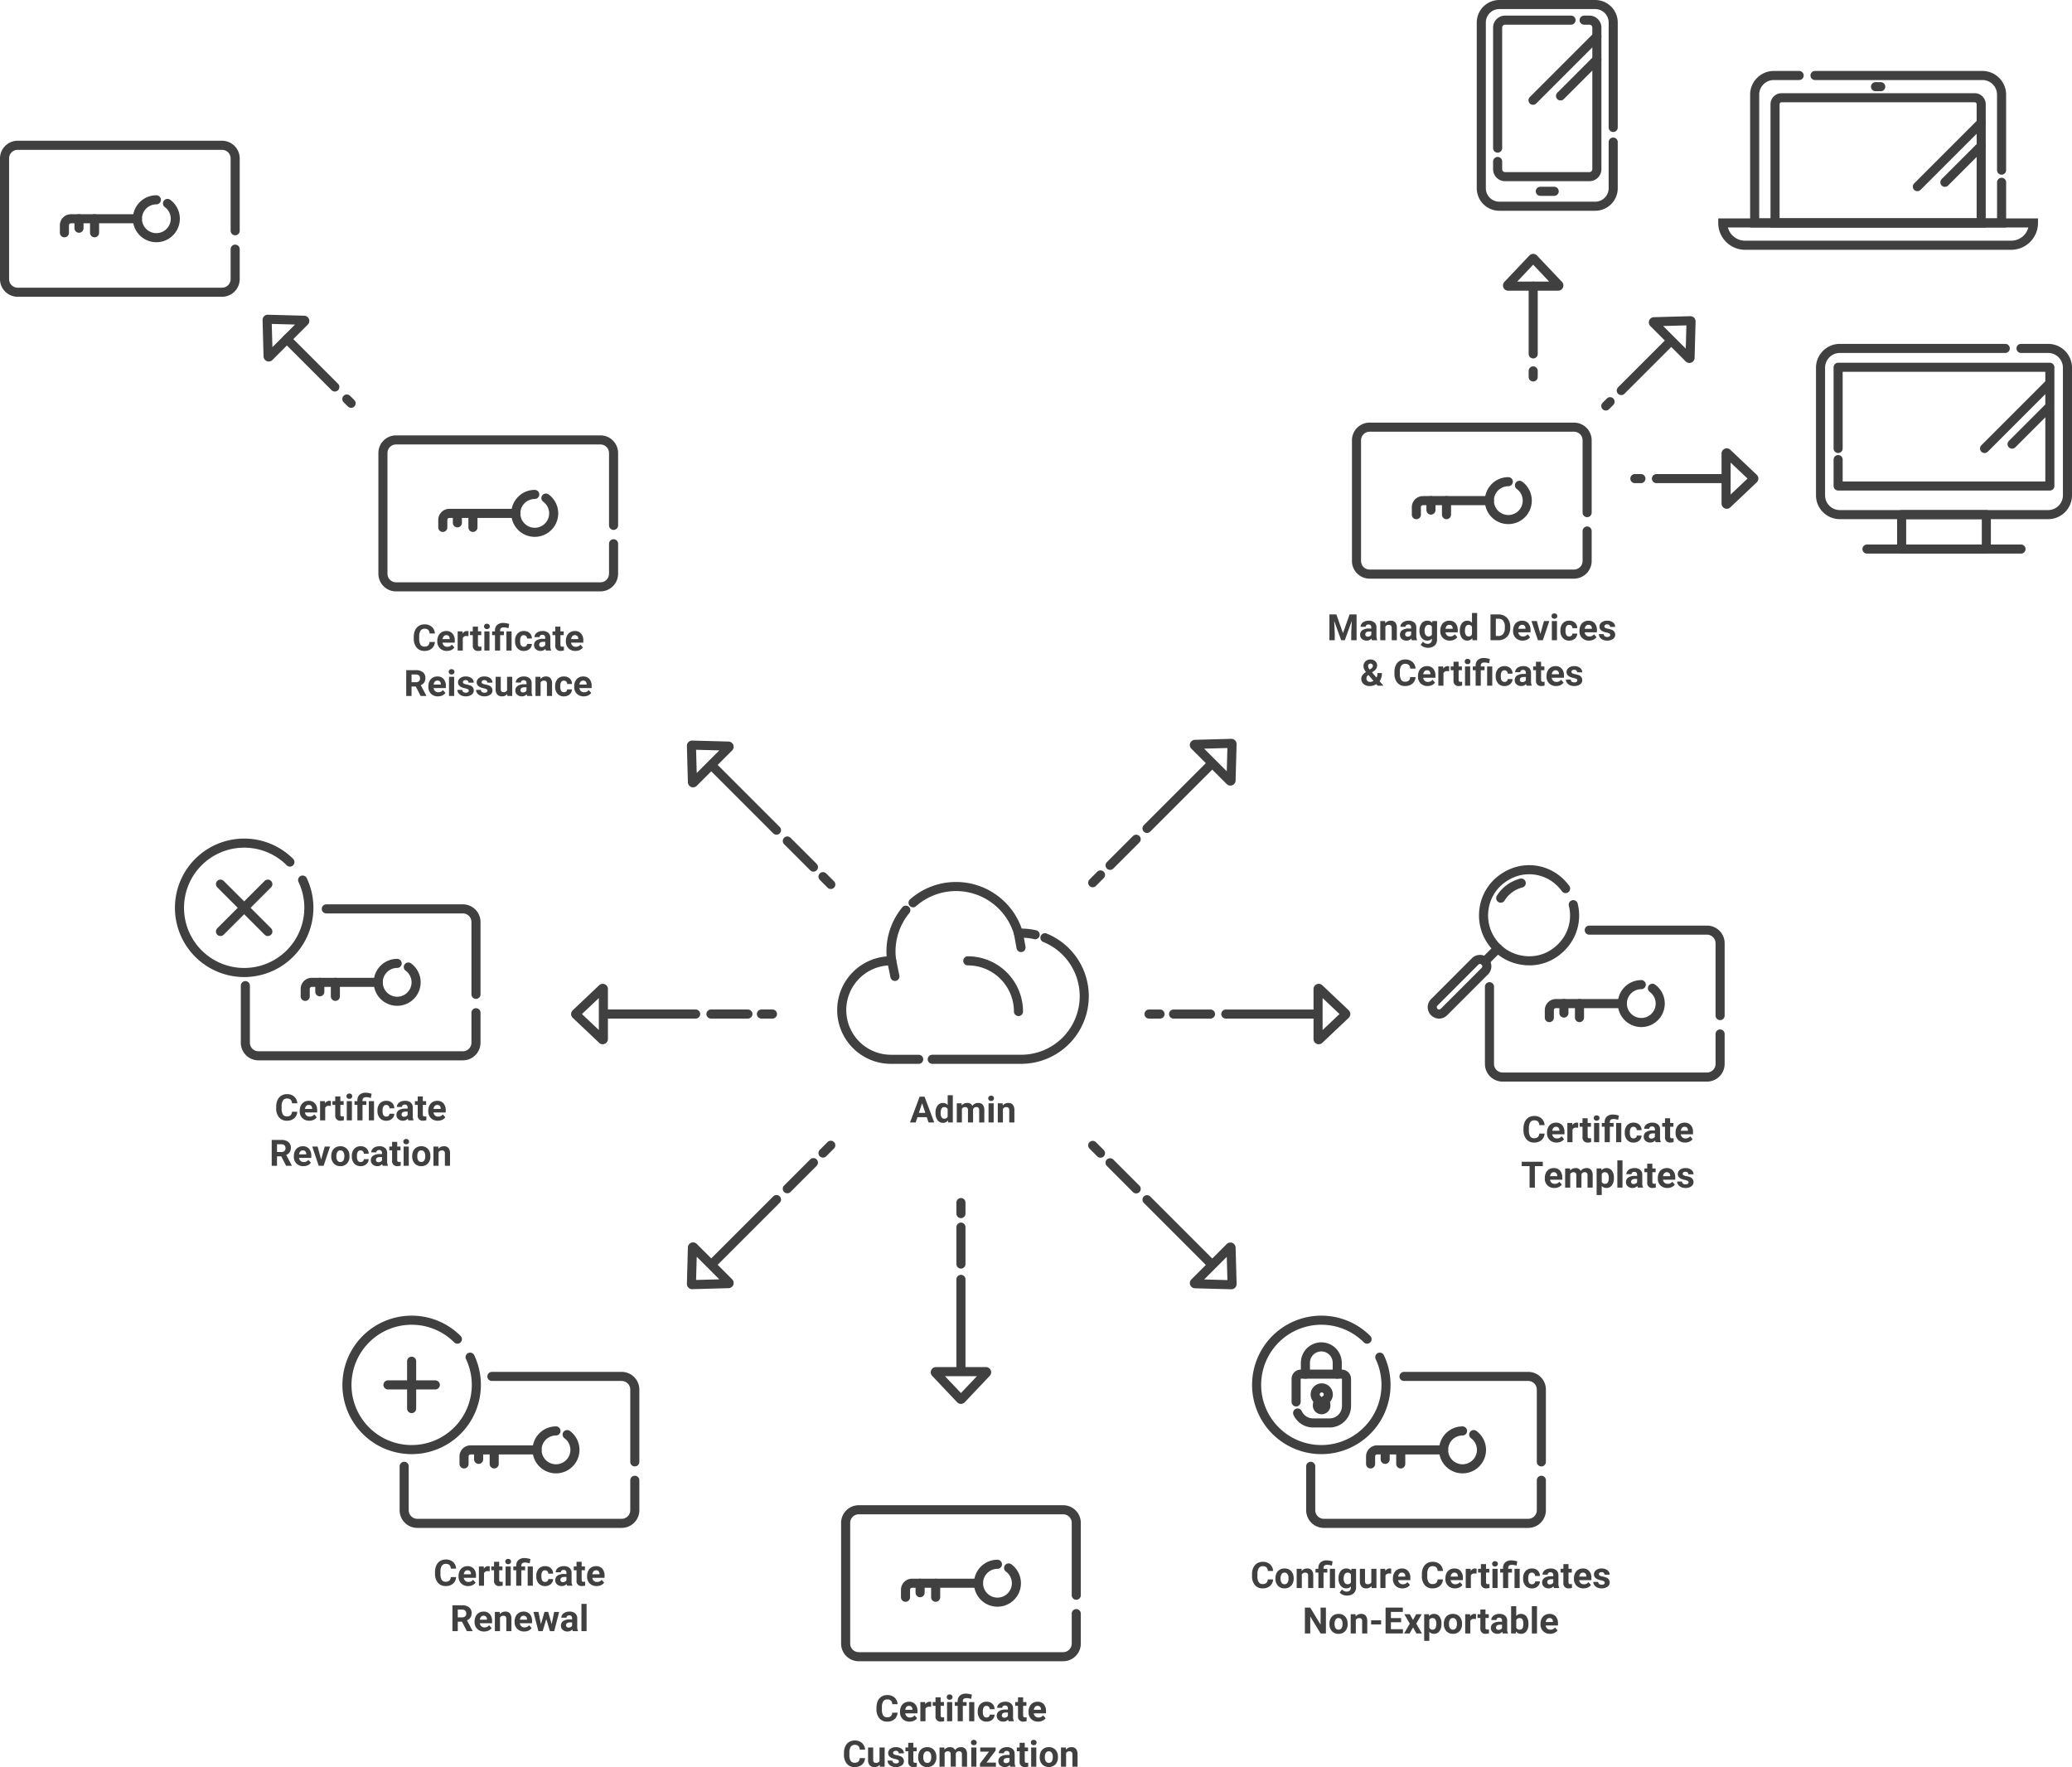 <svg xmlns="http://www.w3.org/2000/svg" width="456.025" height="388.91" viewBox="0 0 456.025 388.91">
  <g id="Group_3891" data-name="Group 3891" transform="translate(-1001 -705)">
    <path id="Path_147" data-name="Path 147" d="M2.431,0H0" transform="translate(1241.492 899.277) rotate(-45)" fill="none" stroke="#404041" stroke-linecap="round" stroke-linejoin="round" stroke-miterlimit="1.5" stroke-width="2" fill-rule="evenodd"/>
    <path id="Path_148" data-name="Path 148" d="M0,0H8.132" transform="translate(1245.314 895.457) rotate(-45)" fill="none" stroke="#404041" stroke-linecap="round" stroke-linejoin="round" stroke-miterlimit="1.5" stroke-width="2" fill-rule="evenodd"/>
    <path id="Path_149" data-name="Path 149" d="M0,0H19.6" transform="translate(1253.443 887.326) rotate(-45)" fill="none" stroke="#404041" stroke-linecap="round" stroke-linejoin="round" stroke-miterlimit="1.5" stroke-width="2" fill-rule="evenodd"/>
    <path id="Path_150" data-name="Path 150" d="M5.545,6.058a.146.146,0,0,0,.211,0L11.26.245a.147.147,0,0,0,.04-.1A.146.146,0,0,0,11.155,0H.145A.146.146,0,0,0,.039.245Z" transform="translate(1271.797 876.961) rotate(-135)" fill="none" stroke="#404041" stroke-linecap="round" stroke-linejoin="round" stroke-miterlimit="3.567" stroke-width="2" fill-rule="evenodd"/>
    <path id="Path_157" data-name="Path 157" d="M110.239,0h-2.431" transform="translate(1146.074 928.182)" fill="none" stroke="#404041" stroke-linecap="round" stroke-linejoin="round" stroke-miterlimit="1.5" stroke-width="2" fill-rule="evenodd"/>
    <path id="Path_158" data-name="Path 158" d="M112.751,0h8.132" transform="translate(1146.535 928.182)" fill="none" stroke="#404041" stroke-linecap="round" stroke-linejoin="round" stroke-miterlimit="1.5" stroke-width="2" fill-rule="evenodd"/>
    <path id="Path_159" data-name="Path 159" d="M107.805,0h19.6" transform="translate(1162.979 928.182)" fill="none" stroke="#404041" stroke-linecap="round" stroke-linejoin="round" stroke-miterlimit="1.5" stroke-width="2" fill-rule="evenodd"/>
    <path id="Path_160" data-name="Path 160" d="M5.545,6.058a.146.146,0,0,0,.211,0L11.26.245a.147.147,0,0,0,.04-.1A.146.146,0,0,0,11.155,0H.145A.146.146,0,0,0,.039.245Z" transform="translate(1291.092 933.83) rotate(-90)" fill="none" stroke="#404041" stroke-linecap="round" stroke-linejoin="round" stroke-miterlimit="3.567" stroke-width="2" fill-rule="evenodd"/>
    <path id="Path_164" data-name="Path 164" d="M2.431,0H0" transform="translate(1241.492 957.088) rotate(45)" fill="none" stroke="#404041" stroke-linecap="round" stroke-linejoin="round" stroke-miterlimit="1.5" stroke-width="2" fill-rule="evenodd"/>
    <path id="Path_165" data-name="Path 165" d="M0,0H8.132" transform="translate(1245.313 960.909) rotate(45)" fill="none" stroke="#404041" stroke-linecap="round" stroke-linejoin="round" stroke-miterlimit="1.5" stroke-width="2" fill-rule="evenodd"/>
    <path id="Path_166" data-name="Path 166" d="M0,0H19.6" transform="translate(1253.443 969.039) rotate(45)" fill="none" stroke="#404041" stroke-linecap="round" stroke-linejoin="round" stroke-miterlimit="1.5" stroke-width="2" fill-rule="evenodd"/>
    <path id="Path_167" data-name="Path 167" d="M5.545,6.058a.146.146,0,0,0,.211,0L11.26.245a.147.147,0,0,0,.04-.1A.146.146,0,0,0,11.155,0H.145A.146.146,0,0,0,.039.245Z" transform="translate(1263.811 987.394) rotate(-45)" fill="none" stroke="#404041" stroke-linecap="round" stroke-linejoin="round" stroke-miterlimit="3.567" stroke-width="2" fill-rule="evenodd"/>
    <path id="Path_171" data-name="Path 171" d="M2.431,0H0" transform="translate(1212.492 969.671) rotate(90)" fill="none" stroke="#404041" stroke-linecap="round" stroke-linejoin="round" stroke-miterlimit="1.5" stroke-width="2" fill-rule="evenodd"/>
    <path id="Path_172" data-name="Path 172" d="M0,0H8.132" transform="translate(1212.492 975.075) rotate(90)" fill="none" stroke="#404041" stroke-linecap="round" stroke-linejoin="round" stroke-miterlimit="1.5" stroke-width="2" fill-rule="evenodd"/>
    <path id="Path_173" data-name="Path 173" d="M0,0H19.6" transform="translate(1212.492 986.572) rotate(90)" fill="none" stroke="#404041" stroke-linecap="round" stroke-linejoin="round" stroke-miterlimit="1.5" stroke-width="2" fill-rule="evenodd"/>
    <path id="Path_174" data-name="Path 174" d="M5.545,6.058a.146.146,0,0,0,.211,0L11.26.245a.147.147,0,0,0,.04-.1A.146.146,0,0,0,11.155,0H.145A.146.146,0,0,0,.039.245Z" transform="translate(1206.844 1006.881)" fill="none" stroke="#404041" stroke-linecap="round" stroke-linejoin="round" stroke-miterlimit="3.567" stroke-width="2" fill-rule="evenodd"/>
    <path id="Path_175" data-name="Path 175" d="M2.431,0H0" transform="translate(1183.848 957.059) rotate(135)" fill="none" stroke="#404041" stroke-linecap="round" stroke-linejoin="round" stroke-miterlimit="1.5" stroke-width="2" fill-rule="evenodd"/>
    <path id="Path_176" data-name="Path 176" d="M0,0H8.132" transform="translate(1180.025 960.881) rotate(135)" fill="none" stroke="#404041" stroke-linecap="round" stroke-linejoin="round" stroke-miterlimit="1.5" stroke-width="2" fill-rule="evenodd"/>
    <path id="Path_177" data-name="Path 177" d="M0,0H19.6" transform="translate(1171.896 969.01) rotate(135)" fill="none" stroke="#404041" stroke-linecap="round" stroke-linejoin="round" stroke-miterlimit="1.5" stroke-width="2" fill-rule="evenodd"/>
    <path id="Path_178" data-name="Path 178" d="M5.545,6.058a.146.146,0,0,0,.211,0L11.26.245a.147.147,0,0,0,.04-.1A.146.146,0,0,0,11.155,0H.145A.146.146,0,0,0,.039.245Z" transform="translate(1153.541 979.377) rotate(45)" fill="none" stroke="#404041" stroke-linecap="round" stroke-linejoin="round" stroke-miterlimit="3.567" stroke-width="2" fill-rule="evenodd"/>
    <path id="Path_179" data-name="Path 179" d="M2.431,0H0" transform="translate(1171.01 928.178) rotate(180)" fill="none" stroke="#404041" stroke-linecap="round" stroke-linejoin="round" stroke-miterlimit="1.5" stroke-width="2" fill-rule="evenodd"/>
    <path id="Path_180" data-name="Path 180" d="M0,0H8.132" transform="translate(1165.605 928.178) rotate(180)" fill="none" stroke="#404041" stroke-linecap="round" stroke-linejoin="round" stroke-miterlimit="1.5" stroke-width="2" fill-rule="evenodd"/>
    <path id="Path_181" data-name="Path 181" d="M0,0H19.6" transform="translate(1154.109 928.178) rotate(180)" fill="none" stroke="#404041" stroke-linecap="round" stroke-linejoin="round" stroke-miterlimit="1.5" stroke-width="2" fill-rule="evenodd"/>
    <path id="Path_182" data-name="Path 182" d="M5.545,6.058a.146.146,0,0,0,.211,0L11.26.245a.147.147,0,0,0,.04-.1A.146.146,0,0,0,11.155,0H.145A.146.146,0,0,0,.039.245Z" transform="translate(1133.799 922.529) rotate(90)" fill="none" stroke="#404041" stroke-linecap="round" stroke-linejoin="round" stroke-miterlimit="3.567" stroke-width="2" fill-rule="evenodd"/>
    <path id="Path_183" data-name="Path 183" d="M2.431,0H0" transform="translate(1183.85 899.662) rotate(-135)" fill="none" stroke="#404041" stroke-linecap="round" stroke-linejoin="round" stroke-miterlimit="1.5" stroke-width="2" fill-rule="evenodd"/>
    <path id="Path_184" data-name="Path 184" d="M0,0H8.132" transform="translate(1180.029 895.84) rotate(-135)" fill="none" stroke="#404041" stroke-linecap="round" stroke-linejoin="round" stroke-miterlimit="1.5" stroke-width="2" fill-rule="evenodd"/>
    <path id="Path_185" data-name="Path 185" d="M0,0H19.6" transform="translate(1171.898 887.71) rotate(-135)" fill="none" stroke="#404041" stroke-linecap="round" stroke-linejoin="round" stroke-miterlimit="1.5" stroke-width="2" fill-rule="evenodd"/>
    <path id="Path_186" data-name="Path 186" d="M5.545,6.058a.146.146,0,0,0,.211,0L11.26.245a.147.147,0,0,0,.04-.1A.146.146,0,0,0,11.155,0H.145A.146.146,0,0,0,.039.245Z" transform="translate(1161.531 869.355) rotate(135)" fill="none" stroke="#404041" stroke-linecap="round" stroke-linejoin="round" stroke-miterlimit="3.567" stroke-width="2" fill-rule="evenodd"/>
    <path id="Path_103" data-name="Path 103" d="M4.171,8.336a4.168,4.168,0,1,0-2.458-.8" transform="translate(1122.861 822.155) rotate(180)" fill="none" stroke="#404041" stroke-linecap="round" stroke-miterlimit="10" stroke-width="2"/>
    <path id="Path_104" data-name="Path 104" d="M-35.055-9.818H-49.68a1.441,1.441,0,0,0-1.441,1.441v1.645" transform="translate(1149.576 827.808)" fill="none" stroke="#404041" stroke-linecap="round" stroke-miterlimit="10" stroke-width="2"/>
    <path id="Path_105" data-name="Path 105" d="M0,0H2.084" transform="translate(1101.664 817.99) rotate(90)" fill="none" stroke="#404041" stroke-linecap="round" stroke-miterlimit="10" stroke-width="2"/>
    <path id="Path_106" data-name="Path 106" d="M0,0H3.086" transform="translate(1105.09 817.99) rotate(90)" fill="none" stroke="#404041" stroke-linecap="round" stroke-miterlimit="10" stroke-width="2"/>
    <path id="Path_107" data-name="Path 107" d="M1551.142,457.107V441.186a2.891,2.891,0,0,0-2.887-2.887H1503.27a2.885,2.885,0,0,0-2.887,2.887v26.564a2.885,2.885,0,0,0,2.887,2.887h44.985a2.891,2.891,0,0,0,2.887-2.887v-6.593" transform="translate(-415.104 363.522)" fill="none" stroke="#404041" stroke-linecap="round" stroke-linejoin="round" stroke-miterlimit="1.5" stroke-width="2" fill-rule="evenodd"/>
    <path id="Path_108" data-name="Path 108" d="M4.171,8.336a4.168,4.168,0,1,0-2.458-.8" transform="translate(1039.582 757.312) rotate(180)" fill="none" stroke="#404041" stroke-linecap="round" stroke-miterlimit="10" stroke-width="2"/>
    <path id="Path_109" data-name="Path 109" d="M-35.055-9.818H-49.68a1.441,1.441,0,0,0-1.441,1.441v1.645" transform="translate(1066.297 762.965)" fill="none" stroke="#404041" stroke-linecap="round" stroke-miterlimit="10" stroke-width="2"/>
    <path id="Path_110" data-name="Path 110" d="M0,0H2.084" transform="translate(1018.385 753.146) rotate(90)" fill="none" stroke="#404041" stroke-linecap="round" stroke-miterlimit="10" stroke-width="2"/>
    <path id="Path_111" data-name="Path 111" d="M0,0H3.086" transform="translate(1021.811 753.147) rotate(90)" fill="none" stroke="#404041" stroke-linecap="round" stroke-miterlimit="10" stroke-width="2"/>
    <path id="Path_112" data-name="Path 112" d="M1551.142,457.107V441.186a2.891,2.891,0,0,0-2.887-2.887H1503.27a2.885,2.885,0,0,0-2.887,2.887v26.564a2.885,2.885,0,0,0,2.887,2.887h44.985a2.891,2.891,0,0,0,2.887-2.887v-6.593" transform="translate(-498.383 298.679)" fill="none" stroke="#404041" stroke-linecap="round" stroke-linejoin="round" stroke-miterlimit="1.5" stroke-width="2" fill-rule="evenodd"/>
    <path id="Path_154" data-name="Path 154" d="M1.332,0H0" transform="translate(1078.277 793.758) rotate(-135)" fill="none" stroke="#404041" stroke-linecap="round" stroke-linejoin="round" stroke-miterlimit="1.5" stroke-width="2" fill-rule="evenodd"/>
    <path id="Path_155" data-name="Path 155" d="M0,0H14.915" transform="translate(1074.693 790.174) rotate(-135)" fill="none" stroke="#404041" stroke-linecap="round" stroke-linejoin="round" stroke-miterlimit="1.5" stroke-width="2" fill-rule="evenodd"/>
    <path id="Path_156" data-name="Path 156" d="M5.545,6.058a.146.146,0,0,0,.211,0L11.26.245a.147.147,0,0,0,.04-.1A.146.146,0,0,0,11.155,0H.145A.146.146,0,0,0,.039.245Z" transform="translate(1068.141 775.631) rotate(135)" fill="none" stroke="#404041" stroke-linecap="round" stroke-linejoin="round" stroke-miterlimit="3.567" stroke-width="2" fill-rule="evenodd"/>
    <path id="Path_3648" data-name="Path 3648" d="M-13.953-1.895a2.013,2.013,0,0,1-.678,1.445,2.38,2.38,0,0,1-1.611.527,2.14,2.14,0,0,1-1.721-.736A3.019,3.019,0,0,1-18.59-2.68v-.348A3.409,3.409,0,0,1-18.3-4.473a2.166,2.166,0,0,1,.826-.959,2.314,2.314,0,0,1,1.248-.334,2.319,2.319,0,0,1,1.586.527,2.163,2.163,0,0,1,.7,1.48h-1.172a1.188,1.188,0,0,0-.307-.8,1.136,1.136,0,0,0-.8-.248,1,1,0,0,0-.877.42,2.353,2.353,0,0,0-.3,1.3v.43A2.519,2.519,0,0,0-17.123-1.3a.977.977,0,0,0,.881.426,1.157,1.157,0,0,0,.811-.248,1.12,1.12,0,0,0,.307-.768ZM-11.312.078a2.075,2.075,0,0,1-1.514-.57,2.027,2.027,0,0,1-.584-1.52v-.109a2.553,2.553,0,0,1,.246-1.139,1.806,1.806,0,0,1,.7-.773A1.957,1.957,0,0,1-11.437-4.3a1.754,1.754,0,0,1,1.365.547,2.222,2.222,0,0,1,.5,1.551v.461h-2.691a1.049,1.049,0,0,0,.33.664,1,1,0,0,0,.7.25,1.219,1.219,0,0,0,1.02-.473l.555.621a1.7,1.7,0,0,1-.687.561A2.256,2.256,0,0,1-11.312.078Zm-.129-3.469a.707.707,0,0,0-.545.227,1.17,1.17,0,0,0-.268.648h1.57v-.09a.835.835,0,0,0-.2-.58A.73.73,0,0,0-11.441-3.391Zm4.883.223A3.067,3.067,0,0,0-6.965-3.2a.827.827,0,0,0-.84.434V0H-8.934V-4.227h1.066l.031.5A1.046,1.046,0,0,1-6.895-4.3a1.183,1.183,0,0,1,.352.051Zm2.09-2.1v1.039h.723V-3.4h-.723v2.109a.5.5,0,0,0,.09.336.451.451,0,0,0,.344.1A1.8,1.8,0,0,0-3.7-.879v.855a2.324,2.324,0,0,1-.684.1A1.078,1.078,0,0,1-5.6-1.121V-3.4h-.617v-.828H-5.6V-5.266ZM-1.926,0H-3.059V-4.227h1.133Zm-1.2-5.32a.556.556,0,0,1,.17-.418A.638.638,0,0,1-2.492-5.9a.64.64,0,0,1,.461.164.553.553,0,0,1,.172.418.554.554,0,0,1-.174.422.641.641,0,0,1-.459.164A.641.641,0,0,1-2.951-4.9.554.554,0,0,1-3.125-5.32ZM-.723,0V-3.4h-.629v-.828h.629v-.2A1.585,1.585,0,0,1-.232-5.65a1.972,1.972,0,0,1,1.361-.432,4.515,4.515,0,0,1,1.281.23l-.164.934a5,5,0,0,0-.594-.146A2.917,2.917,0,0,0,1.2-5.1Q.41-5.1.41-4.4v.172h.832V-3.4H.41V0Zm3.66,0H1.8V-4.227H2.938ZM5.629-.832A.74.74,0,0,0,6.137-1a.6.6,0,0,0,.2-.457H7.4a1.448,1.448,0,0,1-.234.787,1.547,1.547,0,0,1-.631.555,1.974,1.974,0,0,1-.885.2A1.835,1.835,0,0,1,4.219-.5,2.28,2.28,0,0,1,3.7-2.09v-.074a2.254,2.254,0,0,1,.52-1.559A1.814,1.814,0,0,1,5.641-4.3a1.778,1.778,0,0,1,1.271.451,1.6,1.6,0,0,1,.486,1.2H6.34a.769.769,0,0,0-.2-.533.679.679,0,0,0-.516-.205.68.68,0,0,0-.6.287,1.662,1.662,0,0,0-.2.932v.117a1.683,1.683,0,0,0,.2.938A.689.689,0,0,0,5.629-.832ZM10.492,0a1.254,1.254,0,0,1-.113-.379A1.366,1.366,0,0,1,9.313.078,1.5,1.5,0,0,1,8.283-.281a1.156,1.156,0,0,1-.408-.906,1.194,1.194,0,0,1,.5-1.031,2.458,2.458,0,0,1,1.439-.363h.52v-.242a.7.7,0,0,0-.15-.469.592.592,0,0,0-.475-.176.673.673,0,0,0-.447.137.464.464,0,0,0-.162.375H7.969a1.134,1.134,0,0,1,.227-.68,1.5,1.5,0,0,1,.641-.49,2.335,2.335,0,0,1,.93-.178,1.845,1.845,0,0,1,1.24.393,1.373,1.373,0,0,1,.459,1.1V-.977a2.021,2.021,0,0,0,.168.91V0ZM9.559-.785A.972.972,0,0,0,10.02-.9a.731.731,0,0,0,.313-.3v-.727H9.91q-.848,0-.9.586L9-1.27a.452.452,0,0,0,.148.348A.577.577,0,0,0,9.559-.785Zm4.125-4.48v1.039h.723V-3.4h-.723v2.109a.5.5,0,0,0,.09.336.451.451,0,0,0,.344.1,1.8,1.8,0,0,0,.332-.027v.855a2.324,2.324,0,0,1-.684.1,1.078,1.078,0,0,1-1.211-1.2V-3.4h-.617v-.828h.617V-5.266ZM16.98.078a2.075,2.075,0,0,1-1.514-.57,2.027,2.027,0,0,1-.584-1.52v-.109a2.553,2.553,0,0,1,.246-1.139,1.806,1.806,0,0,1,.7-.773A1.957,1.957,0,0,1,16.855-4.3a1.754,1.754,0,0,1,1.365.547,2.222,2.222,0,0,1,.5,1.551v.461H16.027a1.049,1.049,0,0,0,.33.664,1,1,0,0,0,.7.25,1.219,1.219,0,0,0,1.02-.473l.555.621a1.7,1.7,0,0,1-.687.561A2.256,2.256,0,0,1,16.98.078Zm-.129-3.469a.707.707,0,0,0-.545.227,1.17,1.17,0,0,0-.268.648h1.57v-.09a.835.835,0,0,0-.2-.58A.73.73,0,0,0,16.852-3.391Zm-35,11.309h-.934V10h-1.172V4.313h2.113a2.389,2.389,0,0,1,1.555.449,1.55,1.55,0,0,1,.547,1.27A1.75,1.75,0,0,1-16.289,7a1.718,1.718,0,0,1-.764.619l1.23,2.324V10H-17.08Zm-.934-.949h.945a.968.968,0,0,0,.684-.225.8.8,0,0,0,.242-.619.859.859,0,0,0-.229-.633.95.95,0,0,0-.7-.23h-.941Zm5.8,3.109a2.075,2.075,0,0,1-1.514-.57,2.027,2.027,0,0,1-.584-1.52V7.879a2.553,2.553,0,0,1,.246-1.139,1.806,1.806,0,0,1,.7-.773A1.957,1.957,0,0,1-13.4,5.7a1.754,1.754,0,0,1,1.365.547,2.222,2.222,0,0,1,.5,1.551v.461h-2.691a1.049,1.049,0,0,0,.33.664,1,1,0,0,0,.7.25,1.219,1.219,0,0,0,1.02-.473l.555.621a1.7,1.7,0,0,1-.687.561A2.256,2.256,0,0,1-13.275,10.078ZM-13.4,6.609a.707.707,0,0,0-.545.227,1.17,1.17,0,0,0-.268.648h1.57v-.09a.835.835,0,0,0-.2-.58A.73.73,0,0,0-13.4,6.609ZM-9.705,10h-1.133V5.773h1.133Zm-1.2-5.32a.556.556,0,0,1,.17-.418.638.638,0,0,1,.463-.164.64.64,0,0,1,.461.164.553.553,0,0,1,.172.418.554.554,0,0,1-.174.422.641.641,0,0,1-.459.164A.641.641,0,0,1-10.73,5.1.554.554,0,0,1-10.9,4.68Zm4.418,4.152a.364.364,0,0,0-.205-.326,2.33,2.33,0,0,0-.658-.213q-1.508-.316-1.508-1.281a1.161,1.161,0,0,1,.467-.939A1.883,1.883,0,0,1-7.17,5.7a2.027,2.027,0,0,1,1.287.379,1.194,1.194,0,0,1,.482.984H-6.529a.546.546,0,0,0-.156-.4A.661.661,0,0,0-7.174,6.5a.676.676,0,0,0-.441.129.407.407,0,0,0-.156.328.348.348,0,0,0,.178.3,1.828,1.828,0,0,0,.6.2,4.9,4.9,0,0,1,.711.189,1.168,1.168,0,0,1,.895,1.137,1.1,1.1,0,0,1-.5.936,2.14,2.14,0,0,1-1.281.357,2.235,2.235,0,0,1-.943-.189,1.583,1.583,0,0,1-.646-.52,1.207,1.207,0,0,1-.234-.713h1.07a.589.589,0,0,0,.223.461.883.883,0,0,0,.555.16.817.817,0,0,0,.49-.123A.383.383,0,0,0-6.486,8.832Zm4.113,0a.364.364,0,0,0-.205-.326,2.33,2.33,0,0,0-.658-.213q-1.508-.316-1.508-1.281a1.161,1.161,0,0,1,.467-.939A1.883,1.883,0,0,1-3.057,5.7a2.027,2.027,0,0,1,1.287.379,1.194,1.194,0,0,1,.482.984H-2.416a.546.546,0,0,0-.156-.4A.661.661,0,0,0-3.061,6.5a.676.676,0,0,0-.441.129.407.407,0,0,0-.156.328.348.348,0,0,0,.178.3,1.828,1.828,0,0,0,.6.2,4.9,4.9,0,0,1,.711.189,1.168,1.168,0,0,1,.895,1.137,1.1,1.1,0,0,1-.5.936,2.14,2.14,0,0,1-1.281.357A2.235,2.235,0,0,1-4,9.889a1.583,1.583,0,0,1-.646-.52,1.207,1.207,0,0,1-.234-.713h1.07a.589.589,0,0,0,.223.461.883.883,0,0,0,.555.16.817.817,0,0,0,.49-.123A.383.383,0,0,0-2.373,8.832Zm4.355.738a1.416,1.416,0,0,1-1.156.508A1.335,1.335,0,0,1-.211,9.688,1.668,1.668,0,0,1-.576,8.543V5.773H.553V8.5q0,.66.6.66a.815.815,0,0,0,.789-.4V5.773H3.076V10H2.014ZM6.377,10a1.254,1.254,0,0,1-.113-.379,1.366,1.366,0,0,1-1.066.457,1.5,1.5,0,0,1-1.029-.359,1.156,1.156,0,0,1-.408-.906,1.194,1.194,0,0,1,.5-1.031A2.458,2.458,0,0,1,5.7,7.418h.52V7.176a.7.7,0,0,0-.15-.469.592.592,0,0,0-.475-.176.673.673,0,0,0-.447.137.464.464,0,0,0-.162.375H3.854a1.134,1.134,0,0,1,.227-.68,1.5,1.5,0,0,1,.641-.49A2.335,2.335,0,0,1,5.65,5.7a1.845,1.845,0,0,1,1.24.393,1.373,1.373,0,0,1,.459,1.1V9.023a2.021,2.021,0,0,0,.168.91V10Zm-.934-.785A.972.972,0,0,0,5.9,9.1a.731.731,0,0,0,.313-.3V8.078H5.795q-.848,0-.9.586l0,.066a.452.452,0,0,0,.148.348A.577.577,0,0,0,5.443,9.215ZM9.256,5.773l.035.488A1.476,1.476,0,0,1,10.506,5.7a1.226,1.226,0,0,1,1,.395,1.841,1.841,0,0,1,.336,1.18V10H10.713V7.3a.732.732,0,0,0-.156-.521.7.7,0,0,0-.52-.162.777.777,0,0,0-.715.406V10H8.193V5.773Zm5.2,3.395A.74.74,0,0,0,14.963,9a.6.6,0,0,0,.2-.457h1.059a1.448,1.448,0,0,1-.234.787,1.547,1.547,0,0,1-.631.555,1.974,1.974,0,0,1-.885.2,1.835,1.835,0,0,1-1.43-.576,2.28,2.28,0,0,1-.523-1.592V7.836a2.254,2.254,0,0,1,.52-1.559A1.814,1.814,0,0,1,14.467,5.7a1.778,1.778,0,0,1,1.271.451,1.6,1.6,0,0,1,.486,1.2H15.166a.769.769,0,0,0-.2-.533.757.757,0,0,0-1.111.082,1.662,1.662,0,0,0-.2.932v.117a1.683,1.683,0,0,0,.2.938A.689.689,0,0,0,14.455,9.168Zm4.359.91a2.075,2.075,0,0,1-1.514-.57,2.027,2.027,0,0,1-.584-1.52V7.879a2.553,2.553,0,0,1,.246-1.139,1.806,1.806,0,0,1,.7-.773A1.957,1.957,0,0,1,18.689,5.7a1.754,1.754,0,0,1,1.365.547,2.222,2.222,0,0,1,.5,1.551v.461H17.861a1.049,1.049,0,0,0,.33.664,1,1,0,0,0,.7.25,1.219,1.219,0,0,0,1.02-.473l.555.621a1.7,1.7,0,0,1-.687.561A2.256,2.256,0,0,1,18.814,10.078Zm-.129-3.469a.707.707,0,0,0-.545.227,1.17,1.17,0,0,0-.268.648h1.57v-.09a.835.835,0,0,0-.2-.58A.73.73,0,0,0,18.686,6.609Z" transform="translate(1110.66 848.182)" fill="#404041"/>
    <path id="Path_113" data-name="Path 113" d="M4.171,8.336a4.168,4.168,0,1,0-2.458-.8" transform="translate(1337.133 819.349) rotate(180)" fill="none" stroke="#404041" stroke-linecap="round" stroke-miterlimit="10" stroke-width="2"/>
    <path id="Path_114" data-name="Path 114" d="M-35.055-9.818H-49.68a1.441,1.441,0,0,0-1.441,1.441v1.645" transform="translate(1363.848 825.002)" fill="none" stroke="#404041" stroke-linecap="round" stroke-miterlimit="10" stroke-width="2"/>
    <path id="Path_115" data-name="Path 115" d="M0,0H2.084" transform="translate(1315.936 815.184) rotate(90)" fill="none" stroke="#404041" stroke-linecap="round" stroke-miterlimit="10" stroke-width="2"/>
    <path id="Path_116" data-name="Path 116" d="M0,0H3.086" transform="translate(1319.361 815.184) rotate(90)" fill="none" stroke="#404041" stroke-linecap="round" stroke-miterlimit="10" stroke-width="2"/>
    <path id="Path_117" data-name="Path 117" d="M1551.142,457.107V441.186a2.891,2.891,0,0,0-2.887-2.887H1503.27a2.885,2.885,0,0,0-2.887,2.887v26.564a2.885,2.885,0,0,0,2.887,2.887h44.985a2.891,2.891,0,0,0,2.887-2.887v-6.593" transform="translate(-200.832 360.716)" fill="none" stroke="#404041" stroke-linecap="round" stroke-linejoin="round" stroke-miterlimit="1.5" stroke-width="2" fill-rule="evenodd"/>
    <path id="Path_151" data-name="Path 151" d="M1.332,0H0" transform="translate(1338.439 787.961) rotate(-90)" fill="none" stroke="#404041" stroke-linecap="round" stroke-linejoin="round" stroke-miterlimit="1.5" stroke-width="2" fill-rule="evenodd"/>
    <path id="Path_152" data-name="Path 152" d="M0,0H14.915" transform="translate(1338.439 782.892) rotate(-90)" fill="none" stroke="#404041" stroke-linecap="round" stroke-linejoin="round" stroke-miterlimit="1.5" stroke-width="2" fill-rule="evenodd"/>
    <path id="Path_153" data-name="Path 153" d="M5.545,6.058a.146.146,0,0,0,.211,0L11.26.245a.147.147,0,0,0,.04-.1A.146.146,0,0,0,11.155,0H.145A.146.146,0,0,0,.039.245Z" transform="translate(1344.088 767.975) rotate(180)" fill="none" stroke="#404041" stroke-linecap="round" stroke-linejoin="round" stroke-miterlimit="3.567" stroke-width="2" fill-rule="evenodd"/>
    <path id="Path_161" data-name="Path 161" d="M1.332,0H0" transform="translate(1354.422 794.351) rotate(-45)" fill="none" stroke="#404041" stroke-linecap="round" stroke-linejoin="round" stroke-miterlimit="1.5" stroke-width="2" fill-rule="evenodd"/>
    <path id="Path_162" data-name="Path 162" d="M0,0H15.178" transform="translate(1357.82 790.953) rotate(-45)" fill="none" stroke="#404041" stroke-linecap="round" stroke-linejoin="round" stroke-miterlimit="1.5" stroke-width="2" fill-rule="evenodd"/>
    <path id="Path_163" data-name="Path 163" d="M5.545,6.058a.146.146,0,0,0,.211,0L11.26.245a.147.147,0,0,0,.04-.1A.146.146,0,0,0,11.155,0H.145A.146.146,0,0,0,.039.245Z" transform="translate(1372.818 783.943) rotate(-135)" fill="none" stroke="#404041" stroke-linecap="round" stroke-linejoin="round" stroke-miterlimit="3.567" stroke-width="2" fill-rule="evenodd"/>
    <path id="Path_168" data-name="Path 168" d="M60.352,0H59.02" transform="translate(1301.797 810.336)" fill="none" stroke="#404041" stroke-linecap="round" stroke-linejoin="round" stroke-miterlimit="1.5" stroke-width="2" fill-rule="evenodd"/>
    <path id="Path_169" data-name="Path 169" d="M44.681,0H59.918" transform="translate(1320.881 810.336)" fill="none" stroke="#404041" stroke-linecap="round" stroke-linejoin="round" stroke-miterlimit="1.5" stroke-width="2" fill-rule="evenodd"/>
    <path id="Path_170" data-name="Path 170" d="M5.545,6.058a.146.146,0,0,0,.211,0L11.26.245a.147.147,0,0,0,.04-.1A.146.146,0,0,0,11.155,0H.145A.146.146,0,0,0,.039.245Z" transform="translate(1380.893 815.976) rotate(-90)" fill="none" stroke="#404041" stroke-linecap="round" stroke-linejoin="round" stroke-miterlimit="3.567" stroke-width="2" fill-rule="evenodd"/>
    <path id="Path_187" data-name="Path 187" d="M-63.343-14.657V-4.5A3.961,3.961,0,0,1-67.306-.538H-88.411A3.961,3.961,0,0,1-92.372-4.5V-40.962a3.963,3.963,0,0,1,3.961-3.963h21.106a3.962,3.962,0,0,1,3.963,3.963v23.089" transform="translate(1419.391 750.925)" fill="none" stroke="#404041" stroke-linecap="round" stroke-miterlimit="10" stroke-width="2"/>
    <path id="Path_188" data-name="Path 188" d="M0,28.165V1.645A1.645,1.645,0,0,1,1.645,0h14.51" transform="translate(1330.613 709.432)" fill="none" stroke="#404041" stroke-linecap="round" stroke-miterlimit="10" stroke-width="2"/>
    <path id="Path_189" data-name="Path 189" d="M-41.535-109.6h1.159a1.645,1.645,0,0,1,1.645,1.645V-76.8a1.646,1.646,0,0,1-1.645,1.645h-18.55A1.645,1.645,0,0,1-60.571-76.8v-1.693" transform="translate(1391.184 819.034)" fill="none" stroke="#404041" stroke-linecap="round" stroke-miterlimit="10" stroke-width="2"/>
    <path id="Path_190" data-name="Path 190" d="M0,0H3.06" transform="translate(1340.002 747.104)" fill="none" stroke="#404041" stroke-linecap="round" stroke-miterlimit="10" stroke-width="2"/>
    <path id="Path_191" data-name="Path 191" d="M0,0H19.871" transform="translate(1352.453 713.017) rotate(135)" fill="none" stroke="#404041" stroke-linecap="round" stroke-miterlimit="10" stroke-width="2"/>
    <path id="Path_192" data-name="Path 192" d="M0,0H11.31" transform="translate(1352.453 718.117) rotate(135)" fill="none" stroke="#404041" stroke-linecap="round" stroke-miterlimit="10" stroke-width="2"/>
    <path id="Path_193" data-name="Path 193" d="M0,4.905H68.377A4.906,4.906,0,0,0,63.473,0H4.905A4.905,4.905,0,0,0,0,4.905Z" transform="translate(1448.543 758.976) rotate(180)" fill="none" stroke="#404041" stroke-linecap="round" stroke-miterlimit="10" stroke-width="2"/>
    <path id="Path_194" data-name="Path 194" d="M-21.358-103.271h-5.577a4.212,4.212,0,0,0-4.211,4.212v28.241H23.2v-8.944" transform="translate(1418.33 824.887)" fill="none" stroke="#404041" stroke-linecap="round" stroke-miterlimit="10" stroke-width="2"/>
    <path id="Path_195" data-name="Path 195" d="M-89.6,20.828V4.213A4.212,4.212,0,0,0-93.808,0h-36.85" transform="translate(1531.123 721.616)" fill="none" stroke="#404041" stroke-linecap="round" stroke-miterlimit="10" stroke-width="2"/>
    <path id="Path_196" data-name="Path 196" d="M-95.862-87.7h-42.5a1.436,1.436,0,0,0-1.436,1.436v26.126h45.37V-86.266A1.436,1.436,0,0,0-95.862-87.7Z" transform="translate(1531.467 814.21)" fill="none" stroke="#404041" stroke-linecap="round" stroke-miterlimit="10" stroke-width="2"/>
    <path id="Path_197" data-name="Path 197" d="M0,0H1.146" transform="translate(1413.783 724.08)" fill="none" stroke="#404041" stroke-linecap="round" stroke-miterlimit="10" stroke-width="2"/>
    <path id="Path_198" data-name="Path 198" d="M0,0H19.871" transform="translate(1437.039 732.03) rotate(135)" fill="none" stroke="#404041" stroke-linecap="round" stroke-miterlimit="10" stroke-width="2"/>
    <path id="Path_199" data-name="Path 199" d="M0,0H11.31" transform="matrix(-0.707, 0.707, -0.707, -0.707, 1437.041, 737.128)" fill="none" stroke="#404041" stroke-linecap="round" stroke-miterlimit="10" stroke-width="2"/>
    <path id="Path_200" data-name="Path 200" d="M-96.281-116.4h5.965a4.255,4.255,0,0,1,4.255,4.255v28.07a4.255,4.255,0,0,1-4.255,4.255h-45.835a4.255,4.255,0,0,1-4.255-4.255v-28.07a4.255,4.255,0,0,1,4.255-4.255h36.4" transform="translate(1542.086 898.082)" fill="none" stroke="#404041" stroke-linecap="round" stroke-linejoin="round" stroke-miterlimit="10" stroke-width="2"/>
    <rect id="Rectangle_15" data-name="Rectangle 15" width="18.64" height="7.581" transform="translate(1438.172 825.843) rotate(180)" fill="none" stroke="#404041" stroke-linecap="round" stroke-linejoin="round" stroke-miterlimit="10" stroke-width="2"/>
    <path id="Path_201" data-name="Path 201" d="M0,0H33.907" transform="translate(1411.898 825.843)" fill="none" stroke="#404041" stroke-linecap="round" stroke-linejoin="round" stroke-miterlimit="10" stroke-width="2"/>
    <path id="Path_202" data-name="Path 202" d="M0-8.405V-26.279H46.6V-.146H0V-5.964" transform="translate(1405.551 812.11)" fill="none" stroke="#404041" stroke-linecap="round" stroke-linejoin="round" stroke-miterlimit="10" stroke-width="2"/>
    <path id="Path_203" data-name="Path 203" d="M0,0H19.871" transform="translate(1451.832 789.655) rotate(135)" fill="none" stroke="#404041" stroke-linecap="round" stroke-miterlimit="10" stroke-width="2"/>
    <path id="Path_204" data-name="Path 204" d="M0,0H11.31" transform="matrix(-0.707, 0.707, -0.707, -0.707, 1451.832, 794.752)" fill="none" stroke="#404041" stroke-linecap="round" stroke-miterlimit="10" stroke-width="2"/>
    <path id="Path_3644" data-name="Path 3644" d="M-29.812-5.687l1.461,4.125L-26.9-5.687h1.539V0h-1.176V-1.555l.117-2.684L-27.953,0h-.8l-1.531-4.234.117,2.68V0h-1.172V-5.687ZM-21.961,0a1.254,1.254,0,0,1-.113-.379,1.366,1.366,0,0,1-1.066.457A1.5,1.5,0,0,1-24.17-.281a1.156,1.156,0,0,1-.408-.906,1.194,1.194,0,0,1,.5-1.031,2.458,2.458,0,0,1,1.439-.363h.52v-.242a.7.7,0,0,0-.15-.469.592.592,0,0,0-.475-.176.673.673,0,0,0-.447.137.464.464,0,0,0-.162.375h-1.129a1.134,1.134,0,0,1,.227-.68,1.5,1.5,0,0,1,.641-.49,2.335,2.335,0,0,1,.93-.178,1.845,1.845,0,0,1,1.24.393,1.373,1.373,0,0,1,.459,1.1V-.977a2.021,2.021,0,0,0,.168.91V0Zm-.934-.785A.972.972,0,0,0-22.434-.9a.731.731,0,0,0,.313-.3v-.727h-.422q-.848,0-.9.586l0,.066a.452.452,0,0,0,.148.348A.577.577,0,0,0-22.895-.785Zm3.813-3.441.035.488A1.476,1.476,0,0,1-17.832-4.3a1.226,1.226,0,0,1,1,.395A1.841,1.841,0,0,1-16.5-2.73V0h-1.129V-2.7a.732.732,0,0,0-.156-.521.7.7,0,0,0-.52-.162.777.777,0,0,0-.715.406V0h-1.129V-4.227ZM-13.191,0A1.254,1.254,0,0,1-13.3-.379a1.366,1.366,0,0,1-1.066.457A1.5,1.5,0,0,1-15.4-.281a1.156,1.156,0,0,1-.408-.906,1.194,1.194,0,0,1,.5-1.031,2.458,2.458,0,0,1,1.439-.363h.52v-.242a.7.7,0,0,0-.15-.469.592.592,0,0,0-.475-.176.673.673,0,0,0-.447.137.464.464,0,0,0-.162.375h-1.129a1.134,1.134,0,0,1,.227-.68,1.5,1.5,0,0,1,.641-.49,2.335,2.335,0,0,1,.93-.178,1.845,1.845,0,0,1,1.24.393,1.373,1.373,0,0,1,.459,1.1V-.977a2.021,2.021,0,0,0,.168.91V0Zm-.934-.785A.972.972,0,0,0-13.664-.9a.731.731,0,0,0,.313-.3v-.727h-.422q-.848,0-.9.586l0,.066a.452.452,0,0,0,.148.348A.577.577,0,0,0-14.125-.785Zm2.609-1.359a2.477,2.477,0,0,1,.463-1.566A1.5,1.5,0,0,1-9.8-4.3a1.315,1.315,0,0,1,1.082.477l.047-.4h1.023V-.141A1.806,1.806,0,0,1-7.9.824a1.618,1.618,0,0,1-.709.625,2.492,2.492,0,0,1-1.07.215,2.318,2.318,0,0,1-.906-.186A1.608,1.608,0,0,1-11.258,1l.5-.687A1.322,1.322,0,0,0-9.734.785a.968.968,0,0,0,.7-.24.9.9,0,0,0,.25-.682V-.363A1.306,1.306,0,0,1-9.812.078a1.5,1.5,0,0,1-1.232-.6,2.476,2.476,0,0,1-.471-1.58Zm1.129.082a1.538,1.538,0,0,0,.23.9.733.733,0,0,0,.633.326.784.784,0,0,0,.738-.387V-3a.782.782,0,0,0-.73-.387.738.738,0,0,0-.639.332A1.734,1.734,0,0,0-10.387-2.062ZM-4.84.078a2.075,2.075,0,0,1-1.514-.57,2.027,2.027,0,0,1-.584-1.52v-.109A2.553,2.553,0,0,1-6.691-3.26a1.806,1.806,0,0,1,.7-.773A1.957,1.957,0,0,1-4.965-4.3,1.754,1.754,0,0,1-3.6-3.758a2.222,2.222,0,0,1,.5,1.551v.461H-5.793a1.049,1.049,0,0,0,.33.664,1,1,0,0,0,.7.25A1.219,1.219,0,0,0-3.746-1.3l.555.621a1.7,1.7,0,0,1-.687.561A2.256,2.256,0,0,1-4.84.078Zm-.129-3.469a.707.707,0,0,0-.545.227,1.17,1.17,0,0,0-.268.648h1.57v-.09a.835.835,0,0,0-.2-.58A.73.73,0,0,0-4.969-3.391Zm2.332,1.246a2.547,2.547,0,0,1,.443-1.574A1.439,1.439,0,0,1-.98-4.3a1.3,1.3,0,0,1,1.02.461V-6H1.172V0H.152L.1-.449A1.328,1.328,0,0,1-.988.078a1.435,1.435,0,0,1-1.2-.588A2.629,2.629,0,0,1-2.637-2.145Zm1.129.082a1.664,1.664,0,0,0,.207.91.675.675,0,0,0,.6.316.756.756,0,0,0,.738-.441V-2.945a.745.745,0,0,0-.73-.441Q-1.508-3.387-1.508-2.062ZM4.113,0V-5.687h1.75a2.658,2.658,0,0,1,1.342.338,2.356,2.356,0,0,1,.924.961,2.964,2.964,0,0,1,.332,1.416v.262A2.972,2.972,0,0,1,8.135-1.3a2.336,2.336,0,0,1-.92.957A2.678,2.678,0,0,1,5.875,0ZM5.285-4.738v3.8h.566A1.273,1.273,0,0,0,6.9-1.391a2.03,2.03,0,0,0,.371-1.285v-.3a2.062,2.062,0,0,0-.359-1.314,1.268,1.268,0,0,0-1.051-.447Zm5.9,4.816A2.075,2.075,0,0,1,9.67-.492a2.027,2.027,0,0,1-.584-1.52v-.109A2.553,2.553,0,0,1,9.332-3.26a1.806,1.806,0,0,1,.7-.773A1.957,1.957,0,0,1,11.059-4.3a1.754,1.754,0,0,1,1.365.547,2.222,2.222,0,0,1,.5,1.551v.461H10.23a1.049,1.049,0,0,0,.33.664,1,1,0,0,0,.7.25,1.219,1.219,0,0,0,1.02-.473l.555.621a1.7,1.7,0,0,1-.687.561A2.256,2.256,0,0,1,11.184.078Zm-.129-3.469a.707.707,0,0,0-.545.227,1.17,1.17,0,0,0-.268.648h1.57v-.09a.835.835,0,0,0-.2-.58A.73.73,0,0,0,11.055-3.391Zm4.039,2.012.785-2.848h1.18L15.633,0H14.555L13.129-4.227h1.18ZM18.746,0H17.613V-4.227h1.133Zm-1.2-5.32a.556.556,0,0,1,.17-.418A.638.638,0,0,1,18.18-5.9a.64.64,0,0,1,.461.164.553.553,0,0,1,.172.418.554.554,0,0,1-.174.422.641.641,0,0,1-.459.164.641.641,0,0,1-.459-.164A.554.554,0,0,1,17.547-5.32ZM21.434-.832A.74.74,0,0,0,21.941-1a.6.6,0,0,0,.2-.457H23.2a1.448,1.448,0,0,1-.234.787,1.547,1.547,0,0,1-.631.555,1.974,1.974,0,0,1-.885.2A1.835,1.835,0,0,1,20.023-.5,2.28,2.28,0,0,1,19.5-2.09v-.074a2.254,2.254,0,0,1,.52-1.559A1.814,1.814,0,0,1,21.445-4.3a1.778,1.778,0,0,1,1.271.451,1.6,1.6,0,0,1,.486,1.2H22.145a.769.769,0,0,0-.2-.533.679.679,0,0,0-.516-.205.68.68,0,0,0-.6.287,1.662,1.662,0,0,0-.2.932v.117a1.683,1.683,0,0,0,.2.938A.689.689,0,0,0,21.434-.832Zm4.359.91a2.075,2.075,0,0,1-1.514-.57,2.027,2.027,0,0,1-.584-1.52v-.109a2.553,2.553,0,0,1,.246-1.139,1.806,1.806,0,0,1,.7-.773A1.957,1.957,0,0,1,25.668-4.3a1.754,1.754,0,0,1,1.365.547,2.222,2.222,0,0,1,.5,1.551v.461H24.84a1.049,1.049,0,0,0,.33.664,1,1,0,0,0,.7.25,1.219,1.219,0,0,0,1.02-.473l.555.621a1.7,1.7,0,0,1-.687.561A2.256,2.256,0,0,1,25.793.078Zm-.129-3.469a.707.707,0,0,0-.545.227,1.17,1.17,0,0,0-.268.648h1.57v-.09a.835.835,0,0,0-.2-.58A.73.73,0,0,0,25.664-3.391Zm4.8,2.223a.364.364,0,0,0-.205-.326,2.329,2.329,0,0,0-.658-.213Q28.09-2.023,28.09-2.988a1.161,1.161,0,0,1,.467-.939A1.883,1.883,0,0,1,29.777-4.3a2.027,2.027,0,0,1,1.287.379,1.194,1.194,0,0,1,.482.984H30.418a.546.546,0,0,0-.156-.4.661.661,0,0,0-.488-.158.676.676,0,0,0-.441.129.407.407,0,0,0-.156.328.348.348,0,0,0,.178.3,1.828,1.828,0,0,0,.6.2,4.9,4.9,0,0,1,.711.189,1.168,1.168,0,0,1,.895,1.137,1.1,1.1,0,0,1-.5.936,2.14,2.14,0,0,1-1.281.357,2.235,2.235,0,0,1-.943-.189,1.583,1.583,0,0,1-.646-.52,1.207,1.207,0,0,1-.234-.713h1.07a.589.589,0,0,0,.223.461.883.883,0,0,0,.555.16.817.817,0,0,0,.49-.123A.383.383,0,0,0,30.461-1.168ZM-24.326,8.469a1.3,1.3,0,0,1,.221-.73,3.065,3.065,0,0,1,.811-.746,3.979,3.979,0,0,1-.4-.639,1.414,1.414,0,0,1-.145-.623,1.454,1.454,0,0,1,.42-1.08,1.536,1.536,0,0,1,1.131-.416,1.475,1.475,0,0,1,1.045.379,1.237,1.237,0,0,1,.408.945,1.491,1.491,0,0,1-.687,1.2l-.437.316.98,1.141a2.174,2.174,0,0,0,.23-1h.961a2.934,2.934,0,0,1-.512,1.8l.852.988h-1.281l-.293-.336a2.568,2.568,0,0,1-1.445.414,1.982,1.982,0,0,1-1.352-.443A1.473,1.473,0,0,1-24.326,8.469Zm1.914.7a1.431,1.431,0,0,0,.77-.227l-1.121-1.3-.082.059a.9.9,0,0,0-.348.7.741.741,0,0,0,.217.553A.771.771,0,0,0-22.412,9.172Zm-.414-3.457a1.333,1.333,0,0,0,.344.738l.3-.2a1.021,1.021,0,0,0,.318-.289.621.621,0,0,0,.088-.336.465.465,0,0,0-.145-.34.5.5,0,0,0-.371-.145.508.508,0,0,0-.389.156A.581.581,0,0,0-22.826,5.715Zm10.438,2.391a2.013,2.013,0,0,1-.678,1.445,2.38,2.38,0,0,1-1.611.527A2.14,2.14,0,0,1-16.4,9.342a3.019,3.019,0,0,1-.627-2.021V6.973a3.409,3.409,0,0,1,.289-1.445,2.166,2.166,0,0,1,.826-.959,2.314,2.314,0,0,1,1.248-.334,2.319,2.319,0,0,1,1.586.527,2.163,2.163,0,0,1,.7,1.48h-1.172a1.188,1.188,0,0,0-.307-.8,1.136,1.136,0,0,0-.8-.248,1,1,0,0,0-.877.42,2.353,2.353,0,0,0-.3,1.3v.43A2.519,2.519,0,0,0-15.559,8.7a.977.977,0,0,0,.881.426,1.157,1.157,0,0,0,.811-.248,1.12,1.12,0,0,0,.307-.768Zm2.641,1.973a2.075,2.075,0,0,1-1.514-.57,2.027,2.027,0,0,1-.584-1.52V7.879A2.553,2.553,0,0,1-11.6,6.74a1.806,1.806,0,0,1,.7-.773A1.957,1.957,0,0,1-9.873,5.7a1.754,1.754,0,0,1,1.365.547,2.222,2.222,0,0,1,.5,1.551v.461H-10.7a1.049,1.049,0,0,0,.33.664,1,1,0,0,0,.7.25A1.219,1.219,0,0,0-8.654,8.7l.555.621a1.7,1.7,0,0,1-.687.561A2.256,2.256,0,0,1-9.748,10.078Zm-.129-3.469a.707.707,0,0,0-.545.227,1.17,1.17,0,0,0-.268.648h1.57v-.09a.835.835,0,0,0-.2-.58A.73.73,0,0,0-9.877,6.609Zm4.883.223A3.067,3.067,0,0,0-5.4,6.8a.827.827,0,0,0-.84.434V10H-7.369V5.773H-6.3l.031.5A1.046,1.046,0,0,1-5.33,5.7a1.183,1.183,0,0,1,.352.051Zm2.09-2.1V5.773h.723V6.6H-2.9V8.711a.5.5,0,0,0,.09.336.451.451,0,0,0,.344.1,1.8,1.8,0,0,0,.332-.027v.855a2.324,2.324,0,0,1-.684.1,1.078,1.078,0,0,1-1.211-1.2V6.6H-4.65V5.773h.617V4.734ZM-.361,10H-1.494V5.773H-.361Zm-1.2-5.32a.556.556,0,0,1,.17-.418A.638.638,0,0,1-.928,4.1a.64.64,0,0,1,.461.164.553.553,0,0,1,.172.418A.554.554,0,0,1-.469,5.1a.641.641,0,0,1-.459.164A.641.641,0,0,1-1.387,5.1.554.554,0,0,1-1.561,4.68ZM.842,10V6.6H.213V5.773H.842v-.2a1.585,1.585,0,0,1,.49-1.229,1.972,1.972,0,0,1,1.361-.432,4.515,4.515,0,0,1,1.281.23l-.164.934a5,5,0,0,0-.594-.146A2.917,2.917,0,0,0,2.764,4.9q-.789,0-.789.7v.172h.832V6.6H1.975V10ZM4.5,10H3.369V5.773H4.5Zm2.691-.832A.74.74,0,0,0,7.7,9a.6.6,0,0,0,.2-.457H8.963a1.448,1.448,0,0,1-.234.787,1.547,1.547,0,0,1-.631.555,1.974,1.974,0,0,1-.885.2A1.835,1.835,0,0,1,5.783,9.5,2.28,2.28,0,0,1,5.26,7.91V7.836a2.254,2.254,0,0,1,.52-1.559A1.814,1.814,0,0,1,7.205,5.7a1.778,1.778,0,0,1,1.271.451,1.6,1.6,0,0,1,.486,1.2H7.9a.769.769,0,0,0-.2-.533A.757.757,0,0,0,6.59,6.9a1.662,1.662,0,0,0-.2.932v.117a1.683,1.683,0,0,0,.2.938A.689.689,0,0,0,7.193,9.168ZM12.057,10a1.254,1.254,0,0,1-.113-.379,1.366,1.366,0,0,1-1.066.457,1.5,1.5,0,0,1-1.029-.359,1.156,1.156,0,0,1-.408-.906,1.194,1.194,0,0,1,.5-1.031,2.458,2.458,0,0,1,1.439-.363h.52V7.176a.7.7,0,0,0-.15-.469.592.592,0,0,0-.475-.176.673.673,0,0,0-.447.137.464.464,0,0,0-.162.375H9.533a1.134,1.134,0,0,1,.227-.68,1.5,1.5,0,0,1,.641-.49,2.335,2.335,0,0,1,.93-.178,1.845,1.845,0,0,1,1.24.393,1.373,1.373,0,0,1,.459,1.1V9.023a2.021,2.021,0,0,0,.168.91V10Zm-.934-.785a.972.972,0,0,0,.461-.111.731.731,0,0,0,.313-.3V8.078h-.422q-.848,0-.9.586l0,.066a.452.452,0,0,0,.148.348A.577.577,0,0,0,11.123,9.215Zm4.125-4.48V5.773h.723V6.6h-.723V8.711a.5.5,0,0,0,.09.336.451.451,0,0,0,.344.1,1.8,1.8,0,0,0,.332-.027v.855a2.324,2.324,0,0,1-.684.1,1.078,1.078,0,0,1-1.211-1.2V6.6H13.5V5.773h.617V4.734Zm3.3,5.344a2.075,2.075,0,0,1-1.514-.57,2.027,2.027,0,0,1-.584-1.52V7.879a2.553,2.553,0,0,1,.246-1.139,1.806,1.806,0,0,1,.7-.773A1.957,1.957,0,0,1,18.42,5.7a1.754,1.754,0,0,1,1.365.547,2.222,2.222,0,0,1,.5,1.551v.461H17.592a1.049,1.049,0,0,0,.33.664,1,1,0,0,0,.7.25,1.219,1.219,0,0,0,1.02-.473l.555.621a1.7,1.7,0,0,1-.687.561A2.256,2.256,0,0,1,18.545,10.078Zm-.129-3.469a.707.707,0,0,0-.545.227,1.17,1.17,0,0,0-.268.648h1.57v-.09a.835.835,0,0,0-.2-.58A.73.73,0,0,0,18.416,6.609Zm4.8,2.223a.364.364,0,0,0-.205-.326,2.33,2.33,0,0,0-.658-.213q-1.508-.316-1.508-1.281a1.161,1.161,0,0,1,.467-.939A1.883,1.883,0,0,1,22.529,5.7a2.027,2.027,0,0,1,1.287.379,1.194,1.194,0,0,1,.482.984H23.17a.546.546,0,0,0-.156-.4.661.661,0,0,0-.488-.158.676.676,0,0,0-.441.129.407.407,0,0,0-.156.328.348.348,0,0,0,.178.3,1.828,1.828,0,0,0,.6.2,4.9,4.9,0,0,1,.711.189,1.168,1.168,0,0,1,.895,1.137,1.1,1.1,0,0,1-.5.936,2.14,2.14,0,0,1-1.281.357,2.235,2.235,0,0,1-.943-.189,1.583,1.583,0,0,1-.646-.52,1.207,1.207,0,0,1-.234-.713h1.07A.589.589,0,0,0,22,9.117a.883.883,0,0,0,.555.16.817.817,0,0,0,.49-.123A.383.383,0,0,0,23.213,8.832Z" transform="translate(1324.93 845.909)" fill="#404041"/>
    <path id="Path_141" data-name="Path 141" d="M4.171,8.336a4.168,4.168,0,1,0-2.458-.8" transform="translate(1092.582 925.368) rotate(180)" fill="none" stroke="#404041" stroke-linecap="round" stroke-miterlimit="10" stroke-width="2"/>
    <path id="Path_142" data-name="Path 142" d="M-35.055-9.818H-49.68a1.441,1.441,0,0,0-1.441,1.441v1.645" transform="translate(1119.297 931.022)" fill="none" stroke="#404041" stroke-linecap="round" stroke-miterlimit="10" stroke-width="2"/>
    <path id="Path_143" data-name="Path 143" d="M0,0H2.084" transform="translate(1071.385 921.203) rotate(90)" fill="none" stroke="#404041" stroke-linecap="round" stroke-miterlimit="10" stroke-width="2"/>
    <path id="Path_144" data-name="Path 144" d="M0,0H3.086" transform="translate(1074.811 921.204) rotate(90)" fill="none" stroke="#404041" stroke-linecap="round" stroke-miterlimit="10" stroke-width="2"/>
    <path id="Path_145" data-name="Path 145" d="M1590.016,457.107V441.186a2.891,2.891,0,0,0-2.887-2.887h-30.056" transform="translate(-484.258 466.736)" fill="none" stroke="#404041" stroke-linecap="round" stroke-linejoin="round" stroke-miterlimit="1.5" stroke-width="2" fill-rule="evenodd"/>
    <path id="Path_146" data-name="Path 146" d="M1500.384,492.055v12.556a2.885,2.885,0,0,0,2.887,2.887h44.985a2.891,2.891,0,0,0,2.887-2.887v-6.593" transform="translate(-445.385 429.873)" fill="none" stroke="#404041" stroke-linecap="round" stroke-linejoin="round" stroke-miterlimit="1.5" stroke-width="2" fill-rule="evenodd"/>
    <path id="Path_211" data-name="Path 211" d="M-54.949-63.686a14.187,14.187,0,0,1,1.372,6.108A14.238,14.238,0,0,1-67.816-43.34,14.238,14.238,0,0,1-82.054-57.578a14.238,14.238,0,0,1,14.24-14.239,14.193,14.193,0,0,1,10.066,4.169" transform="translate(1122.555 962.379)" fill="none" stroke="#404041" stroke-linecap="round" stroke-linejoin="round" stroke-miterlimit="10" stroke-width="2"/>
    <path id="Path_216" data-name="Path 216" d="M0,0H14.744" transform="translate(1049.525 899.588) rotate(45)" fill="none" stroke="#404041" stroke-linecap="round" stroke-linejoin="round" stroke-miterlimit="1.5" stroke-width="2" fill-rule="evenodd"/>
    <path id="Path_218" data-name="Path 218" d="M0,0H14.744" transform="translate(1059.949 899.587) rotate(135)" fill="none" stroke="#404041" stroke-linecap="round" stroke-linejoin="round" stroke-miterlimit="1.5" stroke-width="2" fill-rule="evenodd"/>
    <path id="Path_3647" data-name="Path 3647" d="M-13.953-1.895a2.013,2.013,0,0,1-.678,1.445,2.38,2.38,0,0,1-1.611.527,2.14,2.14,0,0,1-1.721-.736A3.019,3.019,0,0,1-18.59-2.68v-.348A3.409,3.409,0,0,1-18.3-4.473a2.166,2.166,0,0,1,.826-.959,2.314,2.314,0,0,1,1.248-.334,2.319,2.319,0,0,1,1.586.527,2.163,2.163,0,0,1,.7,1.48h-1.172a1.188,1.188,0,0,0-.307-.8,1.136,1.136,0,0,0-.8-.248,1,1,0,0,0-.877.42,2.353,2.353,0,0,0-.3,1.3v.43A2.519,2.519,0,0,0-17.123-1.3a.977.977,0,0,0,.881.426,1.157,1.157,0,0,0,.811-.248,1.12,1.12,0,0,0,.307-.768ZM-11.312.078a2.075,2.075,0,0,1-1.514-.57,2.027,2.027,0,0,1-.584-1.52v-.109a2.553,2.553,0,0,1,.246-1.139,1.806,1.806,0,0,1,.7-.773A1.957,1.957,0,0,1-11.437-4.3a1.754,1.754,0,0,1,1.365.547,2.222,2.222,0,0,1,.5,1.551v.461h-2.691a1.049,1.049,0,0,0,.33.664,1,1,0,0,0,.7.25,1.219,1.219,0,0,0,1.02-.473l.555.621a1.7,1.7,0,0,1-.687.561A2.256,2.256,0,0,1-11.312.078Zm-.129-3.469a.707.707,0,0,0-.545.227,1.17,1.17,0,0,0-.268.648h1.57v-.09a.835.835,0,0,0-.2-.58A.73.73,0,0,0-11.441-3.391Zm4.883.223A3.067,3.067,0,0,0-6.965-3.2a.827.827,0,0,0-.84.434V0H-8.934V-4.227h1.066l.031.5A1.046,1.046,0,0,1-6.895-4.3a1.183,1.183,0,0,1,.352.051Zm2.09-2.1v1.039h.723V-3.4h-.723v2.109a.5.5,0,0,0,.09.336.451.451,0,0,0,.344.1A1.8,1.8,0,0,0-3.7-.879v.855a2.324,2.324,0,0,1-.684.1A1.078,1.078,0,0,1-5.6-1.121V-3.4h-.617v-.828H-5.6V-5.266ZM-1.926,0H-3.059V-4.227h1.133Zm-1.2-5.32a.556.556,0,0,1,.17-.418A.638.638,0,0,1-2.492-5.9a.64.64,0,0,1,.461.164.553.553,0,0,1,.172.418.554.554,0,0,1-.174.422.641.641,0,0,1-.459.164A.641.641,0,0,1-2.951-4.9.554.554,0,0,1-3.125-5.32ZM-.723,0V-3.4h-.629v-.828h.629v-.2A1.585,1.585,0,0,1-.232-5.65a1.972,1.972,0,0,1,1.361-.432,4.515,4.515,0,0,1,1.281.23l-.164.934a5,5,0,0,0-.594-.146A2.917,2.917,0,0,0,1.2-5.1Q.41-5.1.41-4.4v.172h.832V-3.4H.41V0Zm3.66,0H1.8V-4.227H2.938ZM5.629-.832A.74.74,0,0,0,6.137-1a.6.6,0,0,0,.2-.457H7.4a1.448,1.448,0,0,1-.234.787,1.547,1.547,0,0,1-.631.555,1.974,1.974,0,0,1-.885.2A1.835,1.835,0,0,1,4.219-.5,2.28,2.28,0,0,1,3.7-2.09v-.074a2.254,2.254,0,0,1,.52-1.559A1.814,1.814,0,0,1,5.641-4.3a1.778,1.778,0,0,1,1.271.451,1.6,1.6,0,0,1,.486,1.2H6.34a.769.769,0,0,0-.2-.533.679.679,0,0,0-.516-.205.68.68,0,0,0-.6.287,1.662,1.662,0,0,0-.2.932v.117a1.683,1.683,0,0,0,.2.938A.689.689,0,0,0,5.629-.832ZM10.492,0a1.254,1.254,0,0,1-.113-.379A1.366,1.366,0,0,1,9.313.078,1.5,1.5,0,0,1,8.283-.281a1.156,1.156,0,0,1-.408-.906,1.194,1.194,0,0,1,.5-1.031,2.458,2.458,0,0,1,1.439-.363h.52v-.242a.7.7,0,0,0-.15-.469.592.592,0,0,0-.475-.176.673.673,0,0,0-.447.137.464.464,0,0,0-.162.375H7.969a1.134,1.134,0,0,1,.227-.68,1.5,1.5,0,0,1,.641-.49,2.335,2.335,0,0,1,.93-.178,1.845,1.845,0,0,1,1.24.393,1.373,1.373,0,0,1,.459,1.1V-.977a2.021,2.021,0,0,0,.168.91V0ZM9.559-.785A.972.972,0,0,0,10.02-.9a.731.731,0,0,0,.313-.3v-.727H9.91q-.848,0-.9.586L9-1.27a.452.452,0,0,0,.148.348A.577.577,0,0,0,9.559-.785Zm4.125-4.48v1.039h.723V-3.4h-.723v2.109a.5.5,0,0,0,.09.336.451.451,0,0,0,.344.1,1.8,1.8,0,0,0,.332-.027v.855a2.324,2.324,0,0,1-.684.1,1.078,1.078,0,0,1-1.211-1.2V-3.4h-.617v-.828h.617V-5.266ZM16.98.078a2.075,2.075,0,0,1-1.514-.57,2.027,2.027,0,0,1-.584-1.52v-.109a2.553,2.553,0,0,1,.246-1.139,1.806,1.806,0,0,1,.7-.773A1.957,1.957,0,0,1,16.855-4.3a1.754,1.754,0,0,1,1.365.547,2.222,2.222,0,0,1,.5,1.551v.461H16.027a1.049,1.049,0,0,0,.33.664,1,1,0,0,0,.7.25,1.219,1.219,0,0,0,1.02-.473l.555.621a1.7,1.7,0,0,1-.687.561A2.256,2.256,0,0,1,16.98.078Zm-.129-3.469a.707.707,0,0,0-.545.227,1.17,1.17,0,0,0-.268.648h1.57v-.09a.835.835,0,0,0-.2-.58A.73.73,0,0,0,16.852-3.391ZM-17.475,7.918h-.934V10H-19.58V4.313h2.113a2.389,2.389,0,0,1,1.555.449,1.55,1.55,0,0,1,.547,1.27A1.75,1.75,0,0,1-15.617,7a1.718,1.718,0,0,1-.764.619l1.23,2.324V10h-1.258Zm-.934-.949h.945a.968.968,0,0,0,.684-.225.8.8,0,0,0,.242-.619.859.859,0,0,0-.229-.633.95.95,0,0,0-.7-.23h-.941Zm5.8,3.109a2.075,2.075,0,0,1-1.514-.57,2.027,2.027,0,0,1-.584-1.52V7.879a2.553,2.553,0,0,1,.246-1.139,1.806,1.806,0,0,1,.7-.773A1.957,1.957,0,0,1-12.729,5.7a1.754,1.754,0,0,1,1.365.547,2.222,2.222,0,0,1,.5,1.551v.461h-2.691a1.049,1.049,0,0,0,.33.664,1,1,0,0,0,.7.25A1.219,1.219,0,0,0-11.51,8.7l.555.621a1.7,1.7,0,0,1-.687.561A2.256,2.256,0,0,1-12.6,10.078Zm-.129-3.469a.707.707,0,0,0-.545.227,1.17,1.17,0,0,0-.268.648h1.57v-.09a.835.835,0,0,0-.2-.58A.73.73,0,0,0-12.732,6.609Zm4.039,2.012.785-2.848h1.18L-8.154,10H-9.232l-1.426-4.227h1.18Zm2.227-.773a2.507,2.507,0,0,1,.242-1.121,1.773,1.773,0,0,1,.7-.762A2.034,2.034,0,0,1-4.471,5.7a1.925,1.925,0,0,1,1.4.523,2.1,2.1,0,0,1,.6,1.422l.008.289A2.209,2.209,0,0,1-3.006,9.49a1.887,1.887,0,0,1-1.457.588,1.9,1.9,0,0,1-1.459-.586A2.248,2.248,0,0,1-6.467,7.9Zm1.129.082a1.576,1.576,0,0,0,.227.92.748.748,0,0,0,.648.318.75.75,0,0,0,.641-.314,1.724,1.724,0,0,0,.23-1.006,1.56,1.56,0,0,0-.23-.914.75.75,0,0,0-.648-.324.737.737,0,0,0-.641.322A1.753,1.753,0,0,0-5.338,7.93ZM-.01,9.168A.74.74,0,0,0,.5,9a.6.6,0,0,0,.2-.457H1.76a1.448,1.448,0,0,1-.234.787,1.547,1.547,0,0,1-.631.555,1.974,1.974,0,0,1-.885.2A1.835,1.835,0,0,1-1.42,9.5,2.28,2.28,0,0,1-1.943,7.91V7.836a2.254,2.254,0,0,1,.52-1.559A1.814,1.814,0,0,1,0,5.7a1.778,1.778,0,0,1,1.271.451,1.6,1.6,0,0,1,.486,1.2H.7a.769.769,0,0,0-.2-.533.679.679,0,0,0-.516-.205.68.68,0,0,0-.6.287,1.662,1.662,0,0,0-.2.932v.117a1.683,1.683,0,0,0,.2.938A.689.689,0,0,0-.01,9.168ZM4.854,10a1.254,1.254,0,0,1-.113-.379,1.366,1.366,0,0,1-1.066.457,1.5,1.5,0,0,1-1.029-.359,1.156,1.156,0,0,1-.408-.906,1.194,1.194,0,0,1,.5-1.031,2.458,2.458,0,0,1,1.439-.363h.52V7.176a.7.7,0,0,0-.15-.469.592.592,0,0,0-.475-.176.673.673,0,0,0-.447.137.464.464,0,0,0-.162.375H2.33a1.134,1.134,0,0,1,.227-.68,1.5,1.5,0,0,1,.641-.49,2.335,2.335,0,0,1,.93-.178,1.845,1.845,0,0,1,1.24.393,1.373,1.373,0,0,1,.459,1.1V9.023a2.021,2.021,0,0,0,.168.91V10ZM3.92,9.215A.972.972,0,0,0,4.381,9.1a.731.731,0,0,0,.313-.3V8.078H4.271q-.848,0-.9.586l0,.066a.452.452,0,0,0,.148.348A.577.577,0,0,0,3.92,9.215Zm4.125-4.48V5.773h.723V6.6H8.045V8.711a.5.5,0,0,0,.09.336.451.451,0,0,0,.344.1,1.8,1.8,0,0,0,.332-.027v.855a2.324,2.324,0,0,1-.684.1,1.078,1.078,0,0,1-1.211-1.2V6.6H6.3V5.773h.617V4.734ZM10.588,10H9.455V5.773h1.133Zm-1.2-5.32a.556.556,0,0,1,.17-.418.732.732,0,0,1,.924,0,.6.6,0,0,1,0,.84.724.724,0,0,1-.918,0A.554.554,0,0,1,9.389,4.68Zm1.953,3.168a2.507,2.507,0,0,1,.242-1.121,1.773,1.773,0,0,1,.7-.762,2.034,2.034,0,0,1,1.057-.27,1.925,1.925,0,0,1,1.4.523,2.1,2.1,0,0,1,.6,1.422l.008.289A2.209,2.209,0,0,1,14.8,9.49a1.887,1.887,0,0,1-1.457.588,1.9,1.9,0,0,1-1.459-.586A2.248,2.248,0,0,1,11.342,7.9Zm1.129.082a1.576,1.576,0,0,0,.227.92.815.815,0,0,0,1.289,0,1.724,1.724,0,0,0,.23-1.006,1.56,1.56,0,0,0-.23-.914.75.75,0,0,0-.648-.324.737.737,0,0,0-.641.322A1.753,1.753,0,0,0,12.471,7.93ZM17.08,5.773l.035.488A1.476,1.476,0,0,1,18.33,5.7a1.226,1.226,0,0,1,1,.395,1.841,1.841,0,0,1,.336,1.18V10H18.537V7.3a.732.732,0,0,0-.156-.521.7.7,0,0,0-.52-.162.777.777,0,0,0-.715.406V10H16.018V5.773Z" transform="translate(1080.379 951.578)" fill="#404041"/>
    <path id="Path_135" data-name="Path 135" d="M4.171,8.336a4.168,4.168,0,1,0-2.458-.8" transform="translate(1127.537 1028.271) rotate(180)" fill="none" stroke="#404041" stroke-linecap="round" stroke-miterlimit="10" stroke-width="2"/>
    <path id="Path_136" data-name="Path 136" d="M-35.055-9.818H-49.68a1.441,1.441,0,0,0-1.441,1.441v1.645" transform="translate(1154.252 1033.924)" fill="none" stroke="#404041" stroke-linecap="round" stroke-miterlimit="10" stroke-width="2"/>
    <path id="Path_137" data-name="Path 137" d="M0,0H2.084" transform="translate(1106.34 1024.106) rotate(90)" fill="none" stroke="#404041" stroke-linecap="round" stroke-miterlimit="10" stroke-width="2"/>
    <path id="Path_138" data-name="Path 138" d="M0,0H3.086" transform="translate(1109.766 1024.106) rotate(90)" fill="none" stroke="#404041" stroke-linecap="round" stroke-miterlimit="10" stroke-width="2"/>
    <path id="Path_139" data-name="Path 139" d="M1593.283,457.107V441.186a2.891,2.891,0,0,0-2.887-2.887h-28.559" transform="translate(-452.57 569.638)" fill="none" stroke="#404041" stroke-linecap="round" stroke-linejoin="round" stroke-miterlimit="1.5" stroke-width="2" fill-rule="evenodd"/>
    <path id="Path_140" data-name="Path 140" d="M1500.384,501.248v9.667a2.885,2.885,0,0,0,2.887,2.887h44.985a2.891,2.891,0,0,0,2.887-2.887v-6.593" transform="translate(-410.43 526.472)" fill="none" stroke="#404041" stroke-linecap="round" stroke-linejoin="round" stroke-miterlimit="1.5" stroke-width="2" fill-rule="evenodd"/>
    <path id="Path_210" data-name="Path 210" d="M-54.949-63.686a14.187,14.187,0,0,1,1.372,6.108A14.238,14.238,0,0,1-67.816-43.34,14.238,14.238,0,0,1-82.054-57.578a14.238,14.238,0,0,1,14.24-14.239,14.193,14.193,0,0,1,10.066,4.169" transform="translate(1159.414 1067.38)" fill="none" stroke="#404041" stroke-linecap="round" stroke-linejoin="round" stroke-miterlimit="10" stroke-width="2"/>
    <path id="Path_215" data-name="Path 215" d="M788.539,710.428h10.427" transform="translate(297.846 299.375)" fill="none" stroke="#404041" stroke-linecap="round" stroke-linejoin="round" stroke-miterlimit="1.5" stroke-width="2" fill-rule="evenodd"/>
    <path id="Path_217" data-name="Path 217" d="M0,0H10.427" transform="translate(1091.596 1004.589) rotate(90)" fill="none" stroke="#404041" stroke-linecap="round" stroke-linejoin="round" stroke-miterlimit="1.5" stroke-width="2" fill-rule="evenodd"/>
    <path id="Path_3646" data-name="Path 3646" d="M-13.953-1.895a2.013,2.013,0,0,1-.678,1.445,2.38,2.38,0,0,1-1.611.527,2.14,2.14,0,0,1-1.721-.736A3.019,3.019,0,0,1-18.59-2.68v-.348A3.409,3.409,0,0,1-18.3-4.473a2.166,2.166,0,0,1,.826-.959,2.314,2.314,0,0,1,1.248-.334,2.319,2.319,0,0,1,1.586.527,2.163,2.163,0,0,1,.7,1.48h-1.172a1.188,1.188,0,0,0-.307-.8,1.136,1.136,0,0,0-.8-.248,1,1,0,0,0-.877.42,2.353,2.353,0,0,0-.3,1.3v.43A2.519,2.519,0,0,0-17.123-1.3a.977.977,0,0,0,.881.426,1.157,1.157,0,0,0,.811-.248,1.12,1.12,0,0,0,.307-.768ZM-11.312.078a2.075,2.075,0,0,1-1.514-.57,2.027,2.027,0,0,1-.584-1.52v-.109a2.553,2.553,0,0,1,.246-1.139,1.806,1.806,0,0,1,.7-.773A1.957,1.957,0,0,1-11.437-4.3a1.754,1.754,0,0,1,1.365.547,2.222,2.222,0,0,1,.5,1.551v.461h-2.691a1.049,1.049,0,0,0,.33.664,1,1,0,0,0,.7.25,1.219,1.219,0,0,0,1.02-.473l.555.621a1.7,1.7,0,0,1-.687.561A2.256,2.256,0,0,1-11.312.078Zm-.129-3.469a.707.707,0,0,0-.545.227,1.17,1.17,0,0,0-.268.648h1.57v-.09a.835.835,0,0,0-.2-.58A.73.73,0,0,0-11.441-3.391Zm4.883.223A3.067,3.067,0,0,0-6.965-3.2a.827.827,0,0,0-.84.434V0H-8.934V-4.227h1.066l.031.5A1.046,1.046,0,0,1-6.895-4.3a1.183,1.183,0,0,1,.352.051Zm2.09-2.1v1.039h.723V-3.4h-.723v2.109a.5.5,0,0,0,.09.336.451.451,0,0,0,.344.1A1.8,1.8,0,0,0-3.7-.879v.855a2.324,2.324,0,0,1-.684.1A1.078,1.078,0,0,1-5.6-1.121V-3.4h-.617v-.828H-5.6V-5.266ZM-1.926,0H-3.059V-4.227h1.133Zm-1.2-5.32a.556.556,0,0,1,.17-.418A.638.638,0,0,1-2.492-5.9a.64.64,0,0,1,.461.164.553.553,0,0,1,.172.418.554.554,0,0,1-.174.422.641.641,0,0,1-.459.164A.641.641,0,0,1-2.951-4.9.554.554,0,0,1-3.125-5.32ZM-.723,0V-3.4h-.629v-.828h.629v-.2A1.585,1.585,0,0,1-.232-5.65a1.972,1.972,0,0,1,1.361-.432,4.515,4.515,0,0,1,1.281.23l-.164.934a5,5,0,0,0-.594-.146A2.917,2.917,0,0,0,1.2-5.1Q.41-5.1.41-4.4v.172h.832V-3.4H.41V0Zm3.66,0H1.8V-4.227H2.938ZM5.629-.832A.74.74,0,0,0,6.137-1a.6.6,0,0,0,.2-.457H7.4a1.448,1.448,0,0,1-.234.787,1.547,1.547,0,0,1-.631.555,1.974,1.974,0,0,1-.885.2A1.835,1.835,0,0,1,4.219-.5,2.28,2.28,0,0,1,3.7-2.09v-.074a2.254,2.254,0,0,1,.52-1.559A1.814,1.814,0,0,1,5.641-4.3a1.778,1.778,0,0,1,1.271.451,1.6,1.6,0,0,1,.486,1.2H6.34a.769.769,0,0,0-.2-.533.679.679,0,0,0-.516-.205.68.68,0,0,0-.6.287,1.662,1.662,0,0,0-.2.932v.117a1.683,1.683,0,0,0,.2.938A.689.689,0,0,0,5.629-.832ZM10.492,0a1.254,1.254,0,0,1-.113-.379A1.366,1.366,0,0,1,9.313.078,1.5,1.5,0,0,1,8.283-.281a1.156,1.156,0,0,1-.408-.906,1.194,1.194,0,0,1,.5-1.031,2.458,2.458,0,0,1,1.439-.363h.52v-.242a.7.7,0,0,0-.15-.469.592.592,0,0,0-.475-.176.673.673,0,0,0-.447.137.464.464,0,0,0-.162.375H7.969a1.134,1.134,0,0,1,.227-.68,1.5,1.5,0,0,1,.641-.49,2.335,2.335,0,0,1,.93-.178,1.845,1.845,0,0,1,1.24.393,1.373,1.373,0,0,1,.459,1.1V-.977a2.021,2.021,0,0,0,.168.91V0ZM9.559-.785A.972.972,0,0,0,10.02-.9a.731.731,0,0,0,.313-.3v-.727H9.91q-.848,0-.9.586L9-1.27a.452.452,0,0,0,.148.348A.577.577,0,0,0,9.559-.785Zm4.125-4.48v1.039h.723V-3.4h-.723v2.109a.5.5,0,0,0,.09.336.451.451,0,0,0,.344.1,1.8,1.8,0,0,0,.332-.027v.855a2.324,2.324,0,0,1-.684.1,1.078,1.078,0,0,1-1.211-1.2V-3.4h-.617v-.828h.617V-5.266ZM16.98.078a2.075,2.075,0,0,1-1.514-.57,2.027,2.027,0,0,1-.584-1.52v-.109a2.553,2.553,0,0,1,.246-1.139,1.806,1.806,0,0,1,.7-.773A1.957,1.957,0,0,1,16.855-4.3a1.754,1.754,0,0,1,1.365.547,2.222,2.222,0,0,1,.5,1.551v.461H16.027a1.049,1.049,0,0,0,.33.664,1,1,0,0,0,.7.25,1.219,1.219,0,0,0,1.02-.473l.555.621a1.7,1.7,0,0,1-.687.561A2.256,2.256,0,0,1,16.98.078Zm-.129-3.469a.707.707,0,0,0-.545.227,1.17,1.17,0,0,0-.268.648h1.57v-.09a.835.835,0,0,0-.2-.58A.73.73,0,0,0,16.852-3.391Zm-29.5,11.309h-.934V10h-1.172V4.313h2.113a2.389,2.389,0,0,1,1.555.449,1.55,1.55,0,0,1,.547,1.27A1.75,1.75,0,0,1-10.791,7a1.718,1.718,0,0,1-.764.619l1.23,2.324V10h-1.258Zm-.934-.949h.945a.968.968,0,0,0,.684-.225.8.8,0,0,0,.242-.619.859.859,0,0,0-.229-.633.95.95,0,0,0-.7-.23h-.941Zm5.8,3.109a2.075,2.075,0,0,1-1.514-.57,2.027,2.027,0,0,1-.584-1.52V7.879A2.553,2.553,0,0,1-9.629,6.74a1.806,1.806,0,0,1,.7-.773A1.957,1.957,0,0,1-7.9,5.7a1.754,1.754,0,0,1,1.365.547,2.222,2.222,0,0,1,.5,1.551v.461H-8.73a1.049,1.049,0,0,0,.33.664,1,1,0,0,0,.7.25A1.219,1.219,0,0,0-6.684,8.7l.555.621a1.7,1.7,0,0,1-.687.561A2.256,2.256,0,0,1-7.777,10.078Zm-.129-3.469a.707.707,0,0,0-.545.227,1.17,1.17,0,0,0-.268.648h1.57v-.09a.835.835,0,0,0-.2-.58A.73.73,0,0,0-7.906,6.609Zm3.547-.836.035.488A1.476,1.476,0,0,1-3.109,5.7a1.226,1.226,0,0,1,1,.395,1.841,1.841,0,0,1,.336,1.18V10H-2.9V7.3a.732.732,0,0,0-.156-.521.7.7,0,0,0-.52-.162.777.777,0,0,0-.715.406V10H-5.422V5.773Zm5.387,4.3a2.075,2.075,0,0,1-1.514-.57,2.027,2.027,0,0,1-.584-1.52V7.879A2.553,2.553,0,0,1-.824,6.74a1.806,1.806,0,0,1,.7-.773A1.957,1.957,0,0,1,.9,5.7a1.754,1.754,0,0,1,1.365.547,2.222,2.222,0,0,1,.5,1.551v.461H.074a1.049,1.049,0,0,0,.33.664,1,1,0,0,0,.7.25A1.219,1.219,0,0,0,2.121,8.7l.555.621a1.7,1.7,0,0,1-.687.561A2.256,2.256,0,0,1,1.027,10.078ZM.9,6.609a.707.707,0,0,0-.545.227,1.17,1.17,0,0,0-.268.648h1.57v-.09a.835.835,0,0,0-.2-.58A.73.73,0,0,0,.9,6.609ZM7.082,8.465l.555-2.691h1.09L7.648,10H6.7L5.9,7.34,5.1,10H4.16L3.082,5.773h1.09l.551,2.688L5.5,5.773h.816ZM11.734,10a1.254,1.254,0,0,1-.113-.379,1.366,1.366,0,0,1-1.066.457,1.5,1.5,0,0,1-1.029-.359,1.156,1.156,0,0,1-.408-.906,1.194,1.194,0,0,1,.5-1.031,2.458,2.458,0,0,1,1.439-.363h.52V7.176a.7.7,0,0,0-.15-.469.592.592,0,0,0-.475-.176.673.673,0,0,0-.447.137.464.464,0,0,0-.162.375H9.211a1.134,1.134,0,0,1,.227-.68,1.5,1.5,0,0,1,.641-.49,2.335,2.335,0,0,1,.93-.178,1.845,1.845,0,0,1,1.24.393,1.373,1.373,0,0,1,.459,1.1V9.023a2.021,2.021,0,0,0,.168.91V10ZM10.8,9.215a.972.972,0,0,0,.461-.111.731.731,0,0,0,.313-.3V8.078h-.422q-.848,0-.9.586l0,.066a.452.452,0,0,0,.148.348A.577.577,0,0,0,10.8,9.215ZM14.766,10H13.633V4h1.133Z" transform="translate(1115.334 1053.996)" fill="#404041"/>
    <path id="Path_130" data-name="Path 130" d="M4.171,8.336a4.168,4.168,0,1,0-2.458-.8" transform="translate(1224.699 1057.618) rotate(180)" fill="none" stroke="#404041" stroke-linecap="round" stroke-miterlimit="10" stroke-width="2"/>
    <path id="Path_131" data-name="Path 131" d="M-35.055-9.818H-49.68a1.441,1.441,0,0,0-1.441,1.441v1.645" transform="translate(1251.414 1063.271)" fill="none" stroke="#404041" stroke-linecap="round" stroke-miterlimit="10" stroke-width="2"/>
    <path id="Path_132" data-name="Path 132" d="M0,0H2.084" transform="translate(1203.502 1053.452) rotate(90)" fill="none" stroke="#404041" stroke-linecap="round" stroke-miterlimit="10" stroke-width="2"/>
    <path id="Path_133" data-name="Path 133" d="M0,0H3.086" transform="translate(1206.928 1053.453) rotate(90)" fill="none" stroke="#404041" stroke-linecap="round" stroke-miterlimit="10" stroke-width="2"/>
    <path id="Path_134" data-name="Path 134" d="M1551.142,457.107V441.186a2.891,2.891,0,0,0-2.887-2.887H1503.27a2.885,2.885,0,0,0-2.887,2.887v26.564a2.885,2.885,0,0,0,2.887,2.887h44.985a2.891,2.891,0,0,0,2.887-2.887v-6.593" transform="translate(-313.266 598.985)" fill="none" stroke="#404041" stroke-linecap="round" stroke-linejoin="round" stroke-miterlimit="1.5" stroke-width="2" fill-rule="evenodd"/>
    <path id="Path_3645" data-name="Path 3645" d="M-13.953-1.895a2.013,2.013,0,0,1-.678,1.445,2.38,2.38,0,0,1-1.611.527,2.14,2.14,0,0,1-1.721-.736A3.019,3.019,0,0,1-18.59-2.68v-.348A3.409,3.409,0,0,1-18.3-4.473a2.166,2.166,0,0,1,.826-.959,2.314,2.314,0,0,1,1.248-.334,2.319,2.319,0,0,1,1.586.527,2.163,2.163,0,0,1,.7,1.48h-1.172a1.188,1.188,0,0,0-.307-.8,1.136,1.136,0,0,0-.8-.248,1,1,0,0,0-.877.42,2.353,2.353,0,0,0-.3,1.3v.43A2.519,2.519,0,0,0-17.123-1.3a.977.977,0,0,0,.881.426,1.157,1.157,0,0,0,.811-.248,1.12,1.12,0,0,0,.307-.768ZM-11.312.078a2.075,2.075,0,0,1-1.514-.57,2.027,2.027,0,0,1-.584-1.52v-.109a2.553,2.553,0,0,1,.246-1.139,1.806,1.806,0,0,1,.7-.773A1.957,1.957,0,0,1-11.437-4.3a1.754,1.754,0,0,1,1.365.547,2.222,2.222,0,0,1,.5,1.551v.461h-2.691a1.049,1.049,0,0,0,.33.664,1,1,0,0,0,.7.25,1.219,1.219,0,0,0,1.02-.473l.555.621a1.7,1.7,0,0,1-.687.561A2.256,2.256,0,0,1-11.312.078Zm-.129-3.469a.707.707,0,0,0-.545.227,1.17,1.17,0,0,0-.268.648h1.57v-.09a.835.835,0,0,0-.2-.58A.73.73,0,0,0-11.441-3.391Zm4.883.223A3.067,3.067,0,0,0-6.965-3.2a.827.827,0,0,0-.84.434V0H-8.934V-4.227h1.066l.031.5A1.046,1.046,0,0,1-6.895-4.3a1.183,1.183,0,0,1,.352.051Zm2.09-2.1v1.039h.723V-3.4h-.723v2.109a.5.5,0,0,0,.09.336.451.451,0,0,0,.344.1A1.8,1.8,0,0,0-3.7-.879v.855a2.324,2.324,0,0,1-.684.1A1.078,1.078,0,0,1-5.6-1.121V-3.4h-.617v-.828H-5.6V-5.266ZM-1.926,0H-3.059V-4.227h1.133Zm-1.2-5.32a.556.556,0,0,1,.17-.418A.638.638,0,0,1-2.492-5.9a.64.64,0,0,1,.461.164.553.553,0,0,1,.172.418.554.554,0,0,1-.174.422.641.641,0,0,1-.459.164A.641.641,0,0,1-2.951-4.9.554.554,0,0,1-3.125-5.32ZM-.723,0V-3.4h-.629v-.828h.629v-.2A1.585,1.585,0,0,1-.232-5.65a1.972,1.972,0,0,1,1.361-.432,4.515,4.515,0,0,1,1.281.23l-.164.934a5,5,0,0,0-.594-.146A2.917,2.917,0,0,0,1.2-5.1Q.41-5.1.41-4.4v.172h.832V-3.4H.41V0Zm3.66,0H1.8V-4.227H2.938ZM5.629-.832A.74.74,0,0,0,6.137-1a.6.6,0,0,0,.2-.457H7.4a1.448,1.448,0,0,1-.234.787,1.547,1.547,0,0,1-.631.555,1.974,1.974,0,0,1-.885.2A1.835,1.835,0,0,1,4.219-.5,2.28,2.28,0,0,1,3.7-2.09v-.074a2.254,2.254,0,0,1,.52-1.559A1.814,1.814,0,0,1,5.641-4.3a1.778,1.778,0,0,1,1.271.451,1.6,1.6,0,0,1,.486,1.2H6.34a.769.769,0,0,0-.2-.533.679.679,0,0,0-.516-.205.68.68,0,0,0-.6.287,1.662,1.662,0,0,0-.2.932v.117a1.683,1.683,0,0,0,.2.938A.689.689,0,0,0,5.629-.832ZM10.492,0a1.254,1.254,0,0,1-.113-.379A1.366,1.366,0,0,1,9.313.078,1.5,1.5,0,0,1,8.283-.281a1.156,1.156,0,0,1-.408-.906,1.194,1.194,0,0,1,.5-1.031,2.458,2.458,0,0,1,1.439-.363h.52v-.242a.7.7,0,0,0-.15-.469.592.592,0,0,0-.475-.176.673.673,0,0,0-.447.137.464.464,0,0,0-.162.375H7.969a1.134,1.134,0,0,1,.227-.68,1.5,1.5,0,0,1,.641-.49,2.335,2.335,0,0,1,.93-.178,1.845,1.845,0,0,1,1.24.393,1.373,1.373,0,0,1,.459,1.1V-.977a2.021,2.021,0,0,0,.168.91V0ZM9.559-.785A.972.972,0,0,0,10.02-.9a.731.731,0,0,0,.313-.3v-.727H9.91q-.848,0-.9.586L9-1.27a.452.452,0,0,0,.148.348A.577.577,0,0,0,9.559-.785Zm4.125-4.48v1.039h.723V-3.4h-.723v2.109a.5.5,0,0,0,.09.336.451.451,0,0,0,.344.1,1.8,1.8,0,0,0,.332-.027v.855a2.324,2.324,0,0,1-.684.1,1.078,1.078,0,0,1-1.211-1.2V-3.4h-.617v-.828h.617V-5.266ZM16.98.078a2.075,2.075,0,0,1-1.514-.57,2.027,2.027,0,0,1-.584-1.52v-.109a2.553,2.553,0,0,1,.246-1.139,1.806,1.806,0,0,1,.7-.773A1.957,1.957,0,0,1,16.855-4.3a1.754,1.754,0,0,1,1.365.547,2.222,2.222,0,0,1,.5,1.551v.461H16.027a1.049,1.049,0,0,0,.33.664,1,1,0,0,0,.7.25,1.219,1.219,0,0,0,1.02-.473l.555.621a1.7,1.7,0,0,1-.687.561A2.256,2.256,0,0,1,16.98.078Zm-.129-3.469a.707.707,0,0,0-.545.227,1.17,1.17,0,0,0-.268.648h1.57v-.09a.835.835,0,0,0-.2-.58A.73.73,0,0,0,16.852-3.391Zm-37.963,11.5a2.013,2.013,0,0,1-.678,1.445,2.38,2.38,0,0,1-1.611.527,2.14,2.14,0,0,1-1.721-.736,3.019,3.019,0,0,1-.627-2.021V6.973a3.409,3.409,0,0,1,.289-1.445,2.166,2.166,0,0,1,.826-.959,2.314,2.314,0,0,1,1.248-.334,2.319,2.319,0,0,1,1.586.527,2.163,2.163,0,0,1,.7,1.48h-1.172a1.188,1.188,0,0,0-.307-.8,1.136,1.136,0,0,0-.8-.248,1,1,0,0,0-.877.42,2.353,2.353,0,0,0-.3,1.3v.43A2.519,2.519,0,0,0-24.281,8.7a.977.977,0,0,0,.881.426,1.157,1.157,0,0,0,.811-.248,1.12,1.12,0,0,0,.307-.768Zm3.227,1.465a1.416,1.416,0,0,1-1.156.508,1.335,1.335,0,0,1-1.037-.391,1.668,1.668,0,0,1-.365-1.145V5.773h1.129V8.5q0,.66.6.66a.815.815,0,0,0,.789-.4V5.773h1.133V10h-1.062Zm4.234-.738a.364.364,0,0,0-.205-.326,2.33,2.33,0,0,0-.658-.213q-1.508-.316-1.508-1.281a1.161,1.161,0,0,1,.467-.939A1.883,1.883,0,0,1-14.334,5.7a2.027,2.027,0,0,1,1.287.379,1.194,1.194,0,0,1,.482.984h-1.129a.546.546,0,0,0-.156-.4.661.661,0,0,0-.488-.158.676.676,0,0,0-.441.129.407.407,0,0,0-.156.328.348.348,0,0,0,.178.3,1.828,1.828,0,0,0,.6.2,4.9,4.9,0,0,1,.711.189,1.168,1.168,0,0,1,.895,1.137,1.1,1.1,0,0,1-.5.936,2.14,2.14,0,0,1-1.281.357,2.235,2.235,0,0,1-.943-.189,1.583,1.583,0,0,1-.646-.52,1.207,1.207,0,0,1-.234-.713h1.07a.589.589,0,0,0,.223.461.883.883,0,0,0,.555.16.817.817,0,0,0,.49-.123A.383.383,0,0,0-13.65,8.832Zm3.176-4.1V5.773h.723V6.6h-.723V8.711a.5.5,0,0,0,.09.336.451.451,0,0,0,.344.1,1.8,1.8,0,0,0,.332-.027v.855a2.324,2.324,0,0,1-.684.1,1.078,1.078,0,0,1-1.211-1.2V6.6h-.617V5.773h.617V4.734Zm1.059,3.113a2.507,2.507,0,0,1,.242-1.121,1.773,1.773,0,0,1,.7-.762A2.034,2.034,0,0,1-7.42,5.7a1.925,1.925,0,0,1,1.4.523,2.1,2.1,0,0,1,.6,1.422l.008.289A2.209,2.209,0,0,1-5.955,9.49a1.887,1.887,0,0,1-1.457.588,1.9,1.9,0,0,1-1.459-.586A2.248,2.248,0,0,1-9.416,7.9Zm1.129.082a1.576,1.576,0,0,0,.227.92.748.748,0,0,0,.648.318.75.75,0,0,0,.641-.314,1.724,1.724,0,0,0,.23-1.006,1.56,1.56,0,0,0-.23-.914.75.75,0,0,0-.648-.324.737.737,0,0,0-.641.322A1.753,1.753,0,0,0-8.287,7.93Zm4.629-2.156.035.473A1.485,1.485,0,0,1-2.408,5.7a1.127,1.127,0,0,1,1.121.645A1.451,1.451,0,0,1-.018,5.7a1.261,1.261,0,0,1,1.023.4A1.84,1.84,0,0,1,1.342,7.3V10H.209V7.3a.8.8,0,0,0-.141-.525.623.623,0,0,0-.5-.166.7.7,0,0,0-.7.484l0,2.9H-2.256V7.309A.8.8,0,0,0-2.4,6.777a.629.629,0,0,0-.492-.164.732.732,0,0,0-.7.4V10H-4.717V5.773ZM3.4,10H2.268V5.773H3.4ZM2.2,4.68a.556.556,0,0,1,.17-.418A.638.638,0,0,1,2.834,4.1a.64.64,0,0,1,.461.164.6.6,0,0,1,0,.84.641.641,0,0,1-.459.164A.641.641,0,0,1,2.375,5.1.554.554,0,0,1,2.2,4.68ZM5.627,9.09H7.693V10H4.186V9.313L6.174,6.688H4.244V5.773H7.631v.668ZM10.85,10a1.254,1.254,0,0,1-.113-.379,1.366,1.366,0,0,1-1.066.457,1.5,1.5,0,0,1-1.029-.359,1.156,1.156,0,0,1-.408-.906,1.194,1.194,0,0,1,.5-1.031,2.458,2.458,0,0,1,1.439-.363h.52V7.176a.7.7,0,0,0-.15-.469.592.592,0,0,0-.475-.176.673.673,0,0,0-.447.137.464.464,0,0,0-.162.375H8.326a1.134,1.134,0,0,1,.227-.68,1.5,1.5,0,0,1,.641-.49,2.335,2.335,0,0,1,.93-.178,1.845,1.845,0,0,1,1.24.393,1.373,1.373,0,0,1,.459,1.1V9.023a2.021,2.021,0,0,0,.168.91V10Zm-.934-.785a.972.972,0,0,0,.461-.111.731.731,0,0,0,.313-.3V8.078h-.422q-.848,0-.9.586l0,.066a.452.452,0,0,0,.148.348A.577.577,0,0,0,9.916,9.215Zm4.125-4.48V5.773h.723V6.6h-.723V8.711a.5.5,0,0,0,.09.336.451.451,0,0,0,.344.1,1.8,1.8,0,0,0,.332-.027v.855a2.324,2.324,0,0,1-.684.1,1.078,1.078,0,0,1-1.211-1.2V6.6h-.617V5.773h.617V4.734ZM16.584,10H15.451V5.773h1.133Zm-1.2-5.32a.556.556,0,0,1,.17-.418.732.732,0,0,1,.924,0,.6.6,0,0,1,0,.84.724.724,0,0,1-.918,0A.554.554,0,0,1,15.385,4.68Zm1.953,3.168a2.507,2.507,0,0,1,.242-1.121,1.773,1.773,0,0,1,.7-.762,2.034,2.034,0,0,1,1.057-.27,1.925,1.925,0,0,1,1.4.523,2.1,2.1,0,0,1,.6,1.422l.008.289A2.209,2.209,0,0,1,20.8,9.49a2.1,2.1,0,0,1-2.916,0A2.248,2.248,0,0,1,17.338,7.9Zm1.129.082a1.576,1.576,0,0,0,.227.92.815.815,0,0,0,1.289,0,1.724,1.724,0,0,0,.23-1.006,1.56,1.56,0,0,0-.23-.914.75.75,0,0,0-.648-.324.737.737,0,0,0-.641.322A1.753,1.753,0,0,0,18.467,7.93Zm4.609-2.156.035.488A1.476,1.476,0,0,1,24.326,5.7a1.226,1.226,0,0,1,1,.395,1.841,1.841,0,0,1,.336,1.18V10H24.533V7.3a.732.732,0,0,0-.156-.521.7.7,0,0,0-.52-.162.777.777,0,0,0-.715.406V10H22.014V5.773Z" transform="translate(1212.496 1083.832)" fill="#404041"/>
    <path id="Path_124" data-name="Path 124" d="M4.171,8.336a4.168,4.168,0,1,0-2.458-.8" transform="translate(1327.059 1028.271) rotate(180)" fill="none" stroke="#404041" stroke-linecap="round" stroke-miterlimit="10" stroke-width="2"/>
    <path id="Path_125" data-name="Path 125" d="M-35.055-9.818H-49.68a1.441,1.441,0,0,0-1.441,1.441v1.645" transform="translate(1353.773 1033.924)" fill="none" stroke="#404041" stroke-linecap="round" stroke-miterlimit="10" stroke-width="2"/>
    <path id="Path_126" data-name="Path 126" d="M0,0H2.084" transform="translate(1305.861 1024.106) rotate(90)" fill="none" stroke="#404041" stroke-linecap="round" stroke-miterlimit="10" stroke-width="2"/>
    <path id="Path_127" data-name="Path 127" d="M0,0H3.086" transform="translate(1309.287 1024.106) rotate(90)" fill="none" stroke="#404041" stroke-linecap="round" stroke-miterlimit="10" stroke-width="2"/>
    <path id="Path_128" data-name="Path 128" d="M1595.946,457.107V441.186a2.891,2.891,0,0,0-2.887-2.887H1565.72" transform="translate(-255.711 569.638)" fill="none" stroke="#404041" stroke-linecap="round" stroke-linejoin="round" stroke-miterlimit="1.5" stroke-width="2" fill-rule="evenodd"/>
    <path id="Path_129" data-name="Path 129" d="M1500.384,501.248v9.667a2.885,2.885,0,0,0,2.887,2.887h44.985a2.891,2.891,0,0,0,2.887-2.887v-6.593" transform="translate(-210.908 526.472)" fill="none" stroke="#404041" stroke-linecap="round" stroke-linejoin="round" stroke-miterlimit="1.5" stroke-width="2" fill-rule="evenodd"/>
    <path id="Path_209" data-name="Path 209" d="M-54.949-63.686a14.187,14.187,0,0,1,1.372,6.108A14.238,14.238,0,0,1-67.816-43.34,14.238,14.238,0,0,1-82.054-57.578a14.238,14.238,0,0,1,14.24-14.239,14.193,14.193,0,0,1,10.066,4.169" transform="translate(1359.623 1067.38)" fill="none" stroke="#404041" stroke-linecap="round" stroke-linejoin="round" stroke-miterlimit="10" stroke-width="2"/>
    <path id="Path_212" data-name="Path 212" d="M0-5.742v-5.071a1.035,1.035,0,0,1,1.035-1.035h9.017a1.035,1.035,0,0,1,1.036,1.035v5.98A3.725,3.725,0,0,1,7.364-1.11H3.724A3.725,3.725,0,0,1,.331-3.3" transform="translate(1286.264 1019.285)" fill="none" stroke="#404041" stroke-linecap="round" stroke-linejoin="round" stroke-miterlimit="10" stroke-width="2"/>
    <path id="Path_213" data-name="Path 213" d="M0,7.006H2.5A3.5,3.5,0,0,0,2.5,0H0" transform="translate(1288.305 1007.437) rotate(-90)" fill="none" stroke="#404041" stroke-linecap="round" stroke-linejoin="round" stroke-miterlimit="10" stroke-width="2"/>
    <path id="Path_214" data-name="Path 214" d="M-6.292-8.746A1.444,1.444,0,0,0-6.83-9.871a1.444,1.444,0,0,0-1.214-.287A1.44,1.44,0,0,0-9.155-9a1.441,1.441,0,0,0,.614,1.444l-.147,1.107a.935.935,0,0,0,.223.743.935.935,0,0,0,.707.319.937.937,0,0,0,.706-.32.937.937,0,0,0,.224-.742L-6.973-7.53A1.437,1.437,0,0,0-6.292-8.746Z" transform="translate(1299.635 1020.653)" fill="none" stroke="#404041" stroke-linecap="round" stroke-linejoin="round" stroke-miterlimit="10" stroke-width="2"/>
    <path id="Path_3642" data-name="Path 3642" d="M-34.7-1.895a2.013,2.013,0,0,1-.678,1.445A2.38,2.38,0,0,1-36.99.078a2.14,2.14,0,0,1-1.721-.736,3.019,3.019,0,0,1-.627-2.021v-.348a3.409,3.409,0,0,1,.289-1.445,2.166,2.166,0,0,1,.826-.959,2.314,2.314,0,0,1,1.248-.334,2.319,2.319,0,0,1,1.586.527,2.163,2.163,0,0,1,.7,1.48h-1.172a1.188,1.188,0,0,0-.307-.8,1.136,1.136,0,0,0-.8-.248,1,1,0,0,0-.877.42,2.353,2.353,0,0,0-.3,1.3v.43A2.519,2.519,0,0,0-37.871-1.3a.977.977,0,0,0,.881.426,1.157,1.157,0,0,0,.811-.248,1.12,1.12,0,0,0,.307-.768Zm.52-.258a2.507,2.507,0,0,1,.242-1.121,1.773,1.773,0,0,1,.7-.762,2.034,2.034,0,0,1,1.057-.27,1.925,1.925,0,0,1,1.4.523,2.1,2.1,0,0,1,.6,1.422l.008.289A2.209,2.209,0,0,1-30.721-.51a1.887,1.887,0,0,1-1.457.588,1.9,1.9,0,0,1-1.459-.586A2.248,2.248,0,0,1-34.182-2.1Zm1.129.082a1.576,1.576,0,0,0,.227.92.748.748,0,0,0,.648.318.75.75,0,0,0,.641-.314,1.724,1.724,0,0,0,.23-1.006,1.56,1.56,0,0,0-.23-.914.75.75,0,0,0-.648-.324.737.737,0,0,0-.641.322A1.753,1.753,0,0,0-33.053-2.07Zm4.609-2.156.035.488A1.476,1.476,0,0,1-27.193-4.3a1.226,1.226,0,0,1,1,.395,1.841,1.841,0,0,1,.336,1.18V0h-1.129V-2.7a.732.732,0,0,0-.156-.521.7.7,0,0,0-.52-.162.777.777,0,0,0-.715.406V0h-1.129V-4.227ZM-24.729,0V-3.4h-.629v-.828h.629v-.2a1.585,1.585,0,0,1,.49-1.229,1.972,1.972,0,0,1,1.361-.432,4.515,4.515,0,0,1,1.281.23l-.164.934a5,5,0,0,0-.594-.146,2.917,2.917,0,0,0-.453-.033q-.789,0-.789.7v.172h.832V-3.4H-23.6V0Zm3.66,0H-22.2V-4.227h1.133Zm.77-2.145a2.477,2.477,0,0,1,.463-1.566A1.5,1.5,0,0,1-18.588-4.3a1.315,1.315,0,0,1,1.082.477l.047-.4h1.023V-.141a1.806,1.806,0,0,1-.252.965,1.618,1.618,0,0,1-.709.625,2.492,2.492,0,0,1-1.07.215,2.318,2.318,0,0,1-.906-.186A1.608,1.608,0,0,1-20.041,1l.5-.687a1.322,1.322,0,0,0,1.023.473.968.968,0,0,0,.7-.24.9.9,0,0,0,.25-.682V-.363A1.306,1.306,0,0,1-18.6.078a1.5,1.5,0,0,1-1.232-.6A2.476,2.476,0,0,1-20.3-2.1Zm1.129.082a1.538,1.538,0,0,0,.23.9.733.733,0,0,0,.633.326.784.784,0,0,0,.738-.387V-3a.782.782,0,0,0-.73-.387.738.738,0,0,0-.639.332A1.734,1.734,0,0,0-19.17-2.062ZM-13.037-.43a1.416,1.416,0,0,1-1.156.508A1.335,1.335,0,0,1-15.23-.312,1.668,1.668,0,0,1-15.6-1.457v-2.77h1.129V-1.5q0,.66.6.66a.815.815,0,0,0,.789-.4V-4.227h1.133V0h-1.062Zm4.32-2.738A3.067,3.067,0,0,0-9.123-3.2a.827.827,0,0,0-.84.434V0h-1.129V-4.227h1.066l.031.5A1.046,1.046,0,0,1-9.053-4.3a1.183,1.183,0,0,1,.352.051ZM-6.229.078a2.075,2.075,0,0,1-1.514-.57,2.027,2.027,0,0,1-.584-1.52v-.109A2.553,2.553,0,0,1-8.08-3.26a1.806,1.806,0,0,1,.7-.773A1.957,1.957,0,0,1-6.354-4.3a1.754,1.754,0,0,1,1.365.547,2.222,2.222,0,0,1,.5,1.551v.461H-7.182a1.049,1.049,0,0,0,.33.664,1,1,0,0,0,.7.25A1.219,1.219,0,0,0-5.135-1.3l.555.621a1.7,1.7,0,0,1-.687.561A2.256,2.256,0,0,1-6.229.078Zm-.129-3.469a.707.707,0,0,0-.545.227,1.17,1.17,0,0,0-.268.648H-5.6v-.09a.835.835,0,0,0-.2-.58A.73.73,0,0,0-6.357-3.391Zm9.039,1.5A2.013,2.013,0,0,1,2-.449,2.38,2.38,0,0,1,.393.078,2.14,2.14,0,0,1-1.328-.658,3.019,3.019,0,0,1-1.955-2.68v-.348a3.409,3.409,0,0,1,.289-1.445A2.166,2.166,0,0,1-.84-5.432,2.314,2.314,0,0,1,.408-5.766a2.319,2.319,0,0,1,1.586.527,2.163,2.163,0,0,1,.7,1.48H1.518a1.188,1.188,0,0,0-.307-.8,1.136,1.136,0,0,0-.8-.248,1,1,0,0,0-.877.42,2.353,2.353,0,0,0-.3,1.3v.43A2.519,2.519,0,0,0-.488-1.3a.977.977,0,0,0,.881.426A1.157,1.157,0,0,0,1.2-1.127a1.12,1.12,0,0,0,.307-.768ZM5.322.078a2.075,2.075,0,0,1-1.514-.57,2.027,2.027,0,0,1-.584-1.52v-.109A2.553,2.553,0,0,1,3.471-3.26a1.806,1.806,0,0,1,.7-.773A1.957,1.957,0,0,1,5.2-4.3a1.754,1.754,0,0,1,1.365.547,2.222,2.222,0,0,1,.5,1.551v.461H4.369a1.049,1.049,0,0,0,.33.664,1,1,0,0,0,.7.25A1.219,1.219,0,0,0,6.416-1.3l.555.621a1.7,1.7,0,0,1-.687.561A2.256,2.256,0,0,1,5.322.078ZM5.193-3.391a.707.707,0,0,0-.545.227,1.17,1.17,0,0,0-.268.648h1.57v-.09a.835.835,0,0,0-.2-.58A.73.73,0,0,0,5.193-3.391Zm4.883.223A3.067,3.067,0,0,0,9.67-3.2a.827.827,0,0,0-.84.434V0H7.7V-4.227H8.768l.031.5A1.046,1.046,0,0,1,9.74-4.3a1.183,1.183,0,0,1,.352.051Zm2.09-2.1v1.039h.723V-3.4h-.723v2.109a.5.5,0,0,0,.09.336.451.451,0,0,0,.344.1,1.8,1.8,0,0,0,.332-.027v.855a2.324,2.324,0,0,1-.684.1,1.078,1.078,0,0,1-1.211-1.2V-3.4H10.42v-.828h.617V-5.266ZM14.709,0H13.576V-4.227h1.133Zm-1.2-5.32a.556.556,0,0,1,.17-.418.638.638,0,0,1,.463-.164.64.64,0,0,1,.461.164.553.553,0,0,1,.172.418A.554.554,0,0,1,14.6-4.9a.641.641,0,0,1-.459.164.641.641,0,0,1-.459-.164A.554.554,0,0,1,13.51-5.32ZM15.912,0V-3.4h-.629v-.828h.629v-.2A1.585,1.585,0,0,1,16.4-5.65a1.972,1.972,0,0,1,1.361-.432,4.515,4.515,0,0,1,1.281.23l-.164.934a5,5,0,0,0-.594-.146,2.917,2.917,0,0,0-.453-.033q-.789,0-.789.7v.172h.832V-3.4h-.832V0Zm3.66,0H18.439V-4.227h1.133Zm2.691-.832A.74.74,0,0,0,22.771-1a.6.6,0,0,0,.2-.457h1.059a1.448,1.448,0,0,1-.234.787,1.547,1.547,0,0,1-.631.555,1.974,1.974,0,0,1-.885.2A1.835,1.835,0,0,1,20.854-.5,2.28,2.28,0,0,1,20.33-2.09v-.074a2.254,2.254,0,0,1,.52-1.559A1.814,1.814,0,0,1,22.275-4.3a1.778,1.778,0,0,1,1.271.451,1.6,1.6,0,0,1,.486,1.2H22.975a.769.769,0,0,0-.2-.533.679.679,0,0,0-.516-.205.68.68,0,0,0-.6.287,1.662,1.662,0,0,0-.2.932v.117a1.683,1.683,0,0,0,.2.938A.689.689,0,0,0,22.264-.832ZM27.127,0a1.254,1.254,0,0,1-.113-.379,1.366,1.366,0,0,1-1.066.457,1.5,1.5,0,0,1-1.029-.359,1.156,1.156,0,0,1-.408-.906,1.194,1.194,0,0,1,.5-1.031,2.458,2.458,0,0,1,1.439-.363h.52v-.242a.7.7,0,0,0-.15-.469.592.592,0,0,0-.475-.176.673.673,0,0,0-.447.137.464.464,0,0,0-.162.375H24.6a1.134,1.134,0,0,1,.227-.68,1.5,1.5,0,0,1,.641-.49A2.335,2.335,0,0,1,26.4-4.3a1.845,1.845,0,0,1,1.24.393,1.373,1.373,0,0,1,.459,1.1V-.977a2.021,2.021,0,0,0,.168.91V0Zm-.934-.785A.972.972,0,0,0,26.654-.9a.731.731,0,0,0,.313-.3v-.727h-.422q-.848,0-.9.586l0,.066a.452.452,0,0,0,.148.348A.577.577,0,0,0,26.193-.785Zm4.125-4.48v1.039h.723V-3.4h-.723v2.109a.5.5,0,0,0,.09.336.451.451,0,0,0,.344.1,1.8,1.8,0,0,0,.332-.027v.855a2.324,2.324,0,0,1-.684.1,1.078,1.078,0,0,1-1.211-1.2V-3.4h-.617v-.828h.617V-5.266Zm3.3,5.344A2.075,2.075,0,0,1,32.1-.492a2.027,2.027,0,0,1-.584-1.52v-.109a2.553,2.553,0,0,1,.246-1.139,1.806,1.806,0,0,1,.7-.773A1.957,1.957,0,0,1,33.49-4.3a1.754,1.754,0,0,1,1.365.547,2.222,2.222,0,0,1,.5,1.551v.461H32.662a1.049,1.049,0,0,0,.33.664,1,1,0,0,0,.7.25,1.219,1.219,0,0,0,1.02-.473l.555.621a1.7,1.7,0,0,1-.687.561A2.256,2.256,0,0,1,33.615.078Zm-.129-3.469a.707.707,0,0,0-.545.227,1.17,1.17,0,0,0-.268.648h1.57v-.09a.835.835,0,0,0-.2-.58A.73.73,0,0,0,33.486-3.391Zm4.8,2.223a.364.364,0,0,0-.205-.326,2.33,2.33,0,0,0-.658-.213q-1.508-.316-1.508-1.281a1.161,1.161,0,0,1,.467-.939A1.883,1.883,0,0,1,37.6-4.3a2.027,2.027,0,0,1,1.287.379,1.194,1.194,0,0,1,.482.984H38.24a.546.546,0,0,0-.156-.4A.661.661,0,0,0,37.6-3.5a.676.676,0,0,0-.441.129A.407.407,0,0,0,37-3.043a.348.348,0,0,0,.178.3,1.828,1.828,0,0,0,.6.2,4.9,4.9,0,0,1,.711.189,1.168,1.168,0,0,1,.895,1.137,1.1,1.1,0,0,1-.5.936A2.14,2.14,0,0,1,37.6.078a2.235,2.235,0,0,1-.943-.189,1.583,1.583,0,0,1-.646-.52,1.207,1.207,0,0,1-.234-.713h1.07a.589.589,0,0,0,.223.461.883.883,0,0,0,.555.16.817.817,0,0,0,.49-.123A.383.383,0,0,0,38.283-1.168ZM-23.07,10h-1.172l-2.281-3.742V10H-27.7V4.313h1.172l2.285,3.75V4.313h1.168Zm.773-2.152a2.507,2.507,0,0,1,.242-1.121,1.773,1.773,0,0,1,.7-.762A2.034,2.034,0,0,1-20.3,5.7a1.925,1.925,0,0,1,1.4.523,2.1,2.1,0,0,1,.6,1.422l.008.289a2.209,2.209,0,0,1-.543,1.561,1.887,1.887,0,0,1-1.457.588,1.9,1.9,0,0,1-1.459-.586A2.248,2.248,0,0,1-22.3,7.9Zm1.129.082a1.576,1.576,0,0,0,.227.92.748.748,0,0,0,.648.318.75.75,0,0,0,.641-.314,1.724,1.724,0,0,0,.23-1.006,1.56,1.56,0,0,0-.23-.914.75.75,0,0,0-.648-.324.737.737,0,0,0-.641.322A1.753,1.753,0,0,0-21.168,7.93Zm4.609-2.156.035.488A1.476,1.476,0,0,1-15.309,5.7a1.226,1.226,0,0,1,1,.395,1.841,1.841,0,0,1,.336,1.18V10H-15.1V7.3a.732.732,0,0,0-.156-.521.7.7,0,0,0-.52-.162.777.777,0,0,0-.715.406V10h-1.129V5.773Zm5.637,2.246h-2.2v-.91h2.2Zm4.4-.484H-8.77V9.059h2.641V10H-9.941V4.313h3.8v.949H-8.77V6.617h2.25Zm2.613-.5L-3.2,5.773h1.207l-1.2,2.07L-1.937,10H-3.148L-3.9,8.672-4.652,10H-5.867l1.254-2.156-1.2-2.07H-4.6Zm6.266.891A2.535,2.535,0,0,1,1.916,9.49a1.421,1.421,0,0,1-1.2.588A1.317,1.317,0,0,1-.316,9.633v1.992H-1.445V5.773H-.4l.039.414A1.327,1.327,0,0,1,.711,5.7a1.431,1.431,0,0,1,1.215.578,2.6,2.6,0,0,1,.434,1.594ZM1.23,7.844a1.663,1.663,0,0,0-.209-.91.681.681,0,0,0-.607-.32.739.739,0,0,0-.73.406V8.75a.752.752,0,0,0,.738.418Q1.23,9.168,1.23,7.844Zm1.652,0a2.507,2.507,0,0,1,.242-1.121,1.773,1.773,0,0,1,.7-.762A2.034,2.034,0,0,1,4.879,5.7a1.925,1.925,0,0,1,1.4.523,2.1,2.1,0,0,1,.6,1.422l.008.289A2.209,2.209,0,0,1,6.344,9.49a1.887,1.887,0,0,1-1.457.588,1.9,1.9,0,0,1-1.459-.586A2.248,2.248,0,0,1,2.883,7.9Zm1.129.082a1.576,1.576,0,0,0,.227.92.748.748,0,0,0,.648.318.75.75,0,0,0,.641-.314,1.724,1.724,0,0,0,.23-1.006,1.56,1.56,0,0,0-.23-.914.75.75,0,0,0-.648-.324.737.737,0,0,0-.641.322A1.753,1.753,0,0,0,4.012,7.93Zm5.945-1.1A3.067,3.067,0,0,0,9.551,6.8a.827.827,0,0,0-.84.434V10H7.582V5.773H8.648l.031.5A1.046,1.046,0,0,1,9.621,5.7a1.183,1.183,0,0,1,.352.051Zm2.09-2.1V5.773h.723V6.6h-.723V8.711a.5.5,0,0,0,.09.336.451.451,0,0,0,.344.1,1.8,1.8,0,0,0,.332-.027v.855a2.324,2.324,0,0,1-.684.1,1.078,1.078,0,0,1-1.211-1.2V6.6H10.3V5.773h.617V4.734ZM15.848,10a1.254,1.254,0,0,1-.113-.379,1.366,1.366,0,0,1-1.066.457,1.5,1.5,0,0,1-1.029-.359,1.156,1.156,0,0,1-.408-.906,1.194,1.194,0,0,1,.5-1.031,2.458,2.458,0,0,1,1.439-.363h.52V7.176a.7.7,0,0,0-.15-.469.592.592,0,0,0-.475-.176.673.673,0,0,0-.447.137.464.464,0,0,0-.162.375H13.324a1.134,1.134,0,0,1,.227-.68,1.5,1.5,0,0,1,.641-.49,2.335,2.335,0,0,1,.93-.178,1.845,1.845,0,0,1,1.24.393,1.373,1.373,0,0,1,.459,1.1V9.023a2.021,2.021,0,0,0,.168.91V10Zm-.934-.785a.972.972,0,0,0,.461-.111.731.731,0,0,0,.313-.3V8.078h-.422q-.848,0-.9.586l0,.066a.452.452,0,0,0,.148.348A.577.577,0,0,0,14.914,9.215ZM21.5,7.926a2.559,2.559,0,0,1-.434,1.584,1.436,1.436,0,0,1-1.211.568,1.32,1.32,0,0,1-1.1-.527L18.7,10H17.688V4h1.129V6.152A1.286,1.286,0,0,1,19.844,5.7a1.448,1.448,0,0,1,1.213.568,2.563,2.563,0,0,1,.439,1.6Zm-1.129-.082a1.681,1.681,0,0,0-.2-.936.687.687,0,0,0-.605-.295.745.745,0,0,0-.742.441V8.723a.755.755,0,0,0,.75.445.7.7,0,0,0,.719-.539A2.781,2.781,0,0,0,20.367,7.844ZM23.383,10H22.25V4h1.133Zm2.875.078a2.075,2.075,0,0,1-1.514-.57,2.027,2.027,0,0,1-.584-1.52V7.879a2.553,2.553,0,0,1,.246-1.139,1.806,1.806,0,0,1,.7-.773A1.957,1.957,0,0,1,26.133,5.7a1.754,1.754,0,0,1,1.365.547A2.222,2.222,0,0,1,28,7.793v.461H25.3a1.049,1.049,0,0,0,.33.664,1,1,0,0,0,.7.25,1.219,1.219,0,0,0,1.02-.473l.555.621a1.7,1.7,0,0,1-.687.561A2.256,2.256,0,0,1,26.258,10.078Zm-.129-3.469a.707.707,0,0,0-.545.227,1.17,1.17,0,0,0-.268.648h1.57v-.09a.835.835,0,0,0-.2-.58A.73.73,0,0,0,26.129,6.609Z" transform="translate(1315.893 1054.506)" fill="#404041"/>
    <path id="Path_118" data-name="Path 118" d="M4.171,8.336a4.168,4.168,0,1,0-2.458-.8" transform="translate(1366.398 930.044) rotate(180)" fill="none" stroke="#404041" stroke-linecap="round" stroke-miterlimit="10" stroke-width="2"/>
    <path id="Path_119" data-name="Path 119" d="M-35.055-9.818H-49.68a1.441,1.441,0,0,0-1.441,1.441v1.645" transform="translate(1393.113 935.697)" fill="none" stroke="#404041" stroke-linecap="round" stroke-miterlimit="10" stroke-width="2"/>
    <path id="Path_120" data-name="Path 120" d="M0,0H2.084" transform="translate(1345.201 925.879) rotate(90)" fill="none" stroke="#404041" stroke-linecap="round" stroke-miterlimit="10" stroke-width="2"/>
    <path id="Path_121" data-name="Path 121" d="M0,0H3.086" transform="translate(1348.627 925.879) rotate(90)" fill="none" stroke="#404041" stroke-linecap="round" stroke-miterlimit="10" stroke-width="2"/>
    <path id="Path_122" data-name="Path 122" d="M1599.056,457.107V441.186a2.891,2.891,0,0,0-2.887-2.887h-25.914" transform="translate(-219.48 471.411)" fill="none" stroke="#404041" stroke-linecap="round" stroke-linejoin="round" stroke-miterlimit="1.5" stroke-width="2" fill-rule="evenodd"/>
    <path id="Path_123" data-name="Path 123" d="M1500.384,477.921v17a2.885,2.885,0,0,0,2.887,2.887h44.985a2.891,2.891,0,0,0,2.887-2.887v-6.593" transform="translate(-171.568 444.241)" fill="none" stroke="#404041" stroke-linecap="round" stroke-linejoin="round" stroke-miterlimit="1.5" stroke-width="2" fill-rule="evenodd"/>
    <path id="Path_205" data-name="Path 205" d="M13.809,19.264a9.794,9.794,0,0,1-7.637,0A10.491,10.491,0,0,1,2.929,17.08,9.567,9.567,0,0,1,.748,13.866,9.987,9.987,0,0,1,0,10.019,9.959,9.959,0,0,1,9.991,0a9.841,9.841,0,0,1,7.063,2.928,10.32,10.32,0,0,1,2.21,3.244,9.794,9.794,0,0,1,0,7.637,10.327,10.327,0,0,1-2.211,3.243" transform="translate(1326.105 914.802) rotate(-81.184)" fill="none" stroke="#404041" stroke-linecap="round" stroke-linejoin="round" stroke-miterlimit="10" stroke-width="2"/>
    <path id="Path_206" data-name="Path 206" d="M0,0A7.229,7.229,0,0,1,2.363,1.59,7.493,7.493,0,0,1,3.974,3.951" transform="translate(1331.293 902.675) rotate(-81.184)" fill="none" stroke="#404041" stroke-linecap="round" stroke-linejoin="round" stroke-miterlimit="10" stroke-width="2"/>
    <path id="Path_207" data-name="Path 207" d="M0,0H4.047" transform="translate(1330.678 913.724) rotate(135)" fill="none" stroke="#404041" stroke-linecap="round" stroke-linejoin="round" stroke-miterlimit="10" stroke-width="2"/>
    <path id="Path_208" data-name="Path 208" d="M-3.294,12.506a1.5,1.5,0,0,1-1.067-.443A1.508,1.508,0,0,1-4.8,11a1.508,1.508,0,0,1,.442-1.067L4.655.911A1.51,1.51,0,0,1,6.79,3.046l-9.018,9.018A1.5,1.5,0,0,1-3.294,12.506Z" transform="translate(1321.025 915.674)" fill="none" stroke="#404041" stroke-linecap="round" stroke-linejoin="round" stroke-miterlimit="10" stroke-width="2"/>
    <path id="Path_3643" data-name="Path 3643" d="M-13.953-1.895a2.013,2.013,0,0,1-.678,1.445,2.38,2.38,0,0,1-1.611.527,2.14,2.14,0,0,1-1.721-.736A3.019,3.019,0,0,1-18.59-2.68v-.348A3.409,3.409,0,0,1-18.3-4.473a2.166,2.166,0,0,1,.826-.959,2.314,2.314,0,0,1,1.248-.334,2.319,2.319,0,0,1,1.586.527,2.163,2.163,0,0,1,.7,1.48h-1.172a1.188,1.188,0,0,0-.307-.8,1.136,1.136,0,0,0-.8-.248,1,1,0,0,0-.877.42,2.353,2.353,0,0,0-.3,1.3v.43A2.519,2.519,0,0,0-17.123-1.3a.977.977,0,0,0,.881.426,1.157,1.157,0,0,0,.811-.248,1.12,1.12,0,0,0,.307-.768ZM-11.312.078a2.075,2.075,0,0,1-1.514-.57,2.027,2.027,0,0,1-.584-1.52v-.109a2.553,2.553,0,0,1,.246-1.139,1.806,1.806,0,0,1,.7-.773A1.957,1.957,0,0,1-11.437-4.3a1.754,1.754,0,0,1,1.365.547,2.222,2.222,0,0,1,.5,1.551v.461h-2.691a1.049,1.049,0,0,0,.33.664,1,1,0,0,0,.7.25,1.219,1.219,0,0,0,1.02-.473l.555.621a1.7,1.7,0,0,1-.687.561A2.256,2.256,0,0,1-11.312.078Zm-.129-3.469a.707.707,0,0,0-.545.227,1.17,1.17,0,0,0-.268.648h1.57v-.09a.835.835,0,0,0-.2-.58A.73.73,0,0,0-11.441-3.391Zm4.883.223A3.067,3.067,0,0,0-6.965-3.2a.827.827,0,0,0-.84.434V0H-8.934V-4.227h1.066l.031.5A1.046,1.046,0,0,1-6.895-4.3a1.183,1.183,0,0,1,.352.051Zm2.09-2.1v1.039h.723V-3.4h-.723v2.109a.5.5,0,0,0,.09.336.451.451,0,0,0,.344.1A1.8,1.8,0,0,0-3.7-.879v.855a2.324,2.324,0,0,1-.684.1A1.078,1.078,0,0,1-5.6-1.121V-3.4h-.617v-.828H-5.6V-5.266ZM-1.926,0H-3.059V-4.227h1.133Zm-1.2-5.32a.556.556,0,0,1,.17-.418A.638.638,0,0,1-2.492-5.9a.64.64,0,0,1,.461.164.553.553,0,0,1,.172.418.554.554,0,0,1-.174.422.641.641,0,0,1-.459.164A.641.641,0,0,1-2.951-4.9.554.554,0,0,1-3.125-5.32ZM-.723,0V-3.4h-.629v-.828h.629v-.2A1.585,1.585,0,0,1-.232-5.65a1.972,1.972,0,0,1,1.361-.432,4.515,4.515,0,0,1,1.281.23l-.164.934a5,5,0,0,0-.594-.146A2.917,2.917,0,0,0,1.2-5.1Q.41-5.1.41-4.4v.172h.832V-3.4H.41V0Zm3.66,0H1.8V-4.227H2.938ZM5.629-.832A.74.74,0,0,0,6.137-1a.6.6,0,0,0,.2-.457H7.4a1.448,1.448,0,0,1-.234.787,1.547,1.547,0,0,1-.631.555,1.974,1.974,0,0,1-.885.2A1.835,1.835,0,0,1,4.219-.5,2.28,2.28,0,0,1,3.7-2.09v-.074a2.254,2.254,0,0,1,.52-1.559A1.814,1.814,0,0,1,5.641-4.3a1.778,1.778,0,0,1,1.271.451,1.6,1.6,0,0,1,.486,1.2H6.34a.769.769,0,0,0-.2-.533.679.679,0,0,0-.516-.205.68.68,0,0,0-.6.287,1.662,1.662,0,0,0-.2.932v.117a1.683,1.683,0,0,0,.2.938A.689.689,0,0,0,5.629-.832ZM10.492,0a1.254,1.254,0,0,1-.113-.379A1.366,1.366,0,0,1,9.313.078,1.5,1.5,0,0,1,8.283-.281a1.156,1.156,0,0,1-.408-.906,1.194,1.194,0,0,1,.5-1.031,2.458,2.458,0,0,1,1.439-.363h.52v-.242a.7.7,0,0,0-.15-.469.592.592,0,0,0-.475-.176.673.673,0,0,0-.447.137.464.464,0,0,0-.162.375H7.969a1.134,1.134,0,0,1,.227-.68,1.5,1.5,0,0,1,.641-.49,2.335,2.335,0,0,1,.93-.178,1.845,1.845,0,0,1,1.24.393,1.373,1.373,0,0,1,.459,1.1V-.977a2.021,2.021,0,0,0,.168.91V0ZM9.559-.785A.972.972,0,0,0,10.02-.9a.731.731,0,0,0,.313-.3v-.727H9.91q-.848,0-.9.586L9-1.27a.452.452,0,0,0,.148.348A.577.577,0,0,0,9.559-.785Zm4.125-4.48v1.039h.723V-3.4h-.723v2.109a.5.5,0,0,0,.09.336.451.451,0,0,0,.344.1,1.8,1.8,0,0,0,.332-.027v.855a2.324,2.324,0,0,1-.684.1,1.078,1.078,0,0,1-1.211-1.2V-3.4h-.617v-.828h.617V-5.266ZM16.98.078a2.075,2.075,0,0,1-1.514-.57,2.027,2.027,0,0,1-.584-1.52v-.109a2.553,2.553,0,0,1,.246-1.139,1.806,1.806,0,0,1,.7-.773A1.957,1.957,0,0,1,16.855-4.3a1.754,1.754,0,0,1,1.365.547,2.222,2.222,0,0,1,.5,1.551v.461H16.027a1.049,1.049,0,0,0,.33.664,1,1,0,0,0,.7.25,1.219,1.219,0,0,0,1.02-.473l.555.621a1.7,1.7,0,0,1-.687.561A2.256,2.256,0,0,1,16.98.078Zm-.129-3.469a.707.707,0,0,0-.545.227,1.17,1.17,0,0,0-.268.648h1.57v-.09a.835.835,0,0,0-.2-.58A.73.73,0,0,0,16.852-3.391ZM-14.338,5.262H-16.08V10h-1.172V5.262h-1.719V4.313h4.633Zm2.539,4.816a2.075,2.075,0,0,1-1.514-.57,2.027,2.027,0,0,1-.584-1.52V7.879A2.553,2.553,0,0,1-13.65,6.74a1.806,1.806,0,0,1,.7-.773A1.957,1.957,0,0,1-11.924,5.7a1.754,1.754,0,0,1,1.365.547,2.222,2.222,0,0,1,.5,1.551v.461h-2.691a1.049,1.049,0,0,0,.33.664,1,1,0,0,0,.7.25,1.219,1.219,0,0,0,1.02-.473l.555.621a1.7,1.7,0,0,1-.687.561A2.256,2.256,0,0,1-11.8,10.078Zm-.129-3.469a.707.707,0,0,0-.545.227,1.17,1.17,0,0,0-.268.648h1.57v-.09a.835.835,0,0,0-.2-.58A.73.73,0,0,0-11.928,6.609Zm3.566-.836.035.473A1.485,1.485,0,0,1-7.111,5.7,1.127,1.127,0,0,1-5.99,6.34,1.451,1.451,0,0,1-4.721,5.7,1.261,1.261,0,0,1-3.7,6.1,1.84,1.84,0,0,1-3.361,7.3V10H-4.494V7.3a.8.8,0,0,0-.141-.525.623.623,0,0,0-.5-.166.7.7,0,0,0-.7.484l0,2.9H-6.959V7.309A.8.8,0,0,0-7.1,6.777.629.629,0,0,0-7.6,6.613a.732.732,0,0,0-.7.4V10H-9.42V5.773ZM1.311,7.926A2.535,2.535,0,0,1,.867,9.49a1.421,1.421,0,0,1-1.2.588,1.317,1.317,0,0,1-1.035-.445v1.992H-2.494V5.773h1.047l.039.414A1.327,1.327,0,0,1-.338,5.7a1.431,1.431,0,0,1,1.215.578,2.6,2.6,0,0,1,.434,1.594ZM.182,7.844a1.663,1.663,0,0,0-.209-.91.681.681,0,0,0-.607-.32.739.739,0,0,0-.73.406V8.75a.752.752,0,0,0,.738.418Q.182,9.168.182,7.844ZM3.2,10H2.068V4H3.2ZM6.58,10a1.254,1.254,0,0,1-.113-.379,1.366,1.366,0,0,1-1.066.457,1.5,1.5,0,0,1-1.029-.359,1.156,1.156,0,0,1-.408-.906,1.194,1.194,0,0,1,.5-1.031A2.458,2.458,0,0,1,5.9,7.418h.52V7.176a.7.7,0,0,0-.15-.469.592.592,0,0,0-.475-.176.673.673,0,0,0-.447.137.464.464,0,0,0-.162.375H4.057a1.134,1.134,0,0,1,.227-.68,1.5,1.5,0,0,1,.641-.49,2.335,2.335,0,0,1,.93-.178,1.845,1.845,0,0,1,1.24.393,1.373,1.373,0,0,1,.459,1.1V9.023a2.021,2.021,0,0,0,.168.91V10Zm-.934-.785A.972.972,0,0,0,6.107,9.1a.731.731,0,0,0,.313-.3V8.078H6q-.848,0-.9.586l0,.066a.452.452,0,0,0,.148.348A.577.577,0,0,0,5.646,9.215Zm4.125-4.48V5.773h.723V6.6H9.771V8.711a.5.5,0,0,0,.09.336.451.451,0,0,0,.344.1,1.8,1.8,0,0,0,.332-.027v.855a2.324,2.324,0,0,1-.684.1,1.078,1.078,0,0,1-1.211-1.2V6.6H8.025V5.773h.617V4.734Zm3.3,5.344a2.075,2.075,0,0,1-1.514-.57,2.027,2.027,0,0,1-.584-1.52V7.879a2.553,2.553,0,0,1,.246-1.139,1.806,1.806,0,0,1,.7-.773A1.957,1.957,0,0,1,12.943,5.7a1.754,1.754,0,0,1,1.365.547,2.222,2.222,0,0,1,.5,1.551v.461H12.115a1.049,1.049,0,0,0,.33.664,1,1,0,0,0,.7.25,1.219,1.219,0,0,0,1.02-.473l.555.621a1.7,1.7,0,0,1-.687.561A2.256,2.256,0,0,1,13.068,10.078Zm-.129-3.469a.707.707,0,0,0-.545.227,1.17,1.17,0,0,0-.268.648H13.7v-.09a.835.835,0,0,0-.2-.58A.73.73,0,0,0,12.939,6.609Zm4.8,2.223a.364.364,0,0,0-.205-.326,2.33,2.33,0,0,0-.658-.213q-1.508-.316-1.508-1.281a1.161,1.161,0,0,1,.467-.939A1.883,1.883,0,0,1,17.053,5.7a2.027,2.027,0,0,1,1.287.379,1.194,1.194,0,0,1,.482.984H17.693a.546.546,0,0,0-.156-.4.661.661,0,0,0-.488-.158.676.676,0,0,0-.441.129.407.407,0,0,0-.156.328.348.348,0,0,0,.178.3,1.828,1.828,0,0,0,.6.2,4.9,4.9,0,0,1,.711.189,1.168,1.168,0,0,1,.895,1.137,1.1,1.1,0,0,1-.5.936,2.14,2.14,0,0,1-1.281.357,2.235,2.235,0,0,1-.943-.189,1.583,1.583,0,0,1-.646-.52,1.207,1.207,0,0,1-.234-.713H16.3a.589.589,0,0,0,.223.461.883.883,0,0,0,.555.16.817.817,0,0,0,.49-.123A.383.383,0,0,0,17.736,8.832Z" transform="translate(1354.893 956.383)" fill="#404041"/>
    <path id="Path_97" data-name="Path 97" d="M0,26.751H19.562A13.888,13.888,0,0,0,24.8,0" transform="translate(1206.18 911.387)" fill="none" stroke="#404041" stroke-linecap="round" stroke-linejoin="round" stroke-miterlimit="10" stroke-width="2"/>
    <path id="Path_98" data-name="Path 98" d="M-35.209-114.721a14.261,14.261,0,0,0-3.269,9.108,14.224,14.224,0,0,0,.162,2.041c-.055,0-.107-.007-.162-.007A10.838,10.838,0,0,0-49.317-92.741,10.838,10.838,0,0,0-38.479-81.9h6.1" transform="translate(1235.572 1020.041)" fill="none" stroke="#404041" stroke-linecap="round" stroke-linejoin="round" stroke-miterlimit="10" stroke-width="2"/>
    <path id="Path_99" data-name="Path 99" d="M0,27.392a14.064,14.064,0,0,0,.08-3.118c-.018-.2-.055-.386-.08-.581A14.317,14.317,0,0,0,9.071,9.13,14.273,14.273,0,0,0,4.694,0" transform="matrix(0.086, -0.996, 0.996, 0.086, 1201.549, 908.364)" fill="none" stroke="#404041" stroke-linecap="round" stroke-linejoin="round" stroke-miterlimit="10" stroke-width="2"/>
    <path id="Path_100" data-name="Path 100" d="M0,0H3.2" transform="translate(1225.15 910.395) rotate(79.712)" fill="none" stroke="#404041" stroke-linecap="round" stroke-linejoin="round" stroke-miterlimit="10" stroke-width="2"/>
    <path id="Path_101" data-name="Path 101" d="M0,0H3.5" transform="translate(1197.262 916.47) rotate(78.522)" fill="none" stroke="#404041" stroke-linecap="round" stroke-linejoin="round" stroke-miterlimit="10" stroke-width="2"/>
    <path id="Path_102" data-name="Path 102" d="M0,3.267a11.154,11.154,0,0,1,15.775,0" transform="translate(1216.311 914.16) rotate(45)" fill="none" stroke="#404041" stroke-linecap="round" stroke-linejoin="round" stroke-miterlimit="10" stroke-width="2"/>
    <path id="Admin" d="M3.719-1.172H1.664L1.273,0H.027L2.145-5.687H3.23L5.359,0H4.113ZM1.98-2.121H3.4L2.688-4.25Zm3.66-.023a2.547,2.547,0,0,1,.443-1.574A1.439,1.439,0,0,1,7.3-4.3a1.3,1.3,0,0,1,1.02.461V-6H9.449V0H8.43L8.375-.449A1.328,1.328,0,0,1,7.289.078a1.435,1.435,0,0,1-1.2-.588A2.629,2.629,0,0,1,5.641-2.145Zm1.129.082a1.664,1.664,0,0,0,.207.91.675.675,0,0,0,.6.316.756.756,0,0,0,.738-.441V-2.945a.745.745,0,0,0-.73-.441Q6.77-3.387,6.77-2.062Zm4.613-2.164.035.473A1.485,1.485,0,0,1,12.633-4.3a1.127,1.127,0,0,1,1.121.645,1.451,1.451,0,0,1,1.27-.645,1.261,1.261,0,0,1,1.023.4A1.84,1.84,0,0,1,16.383-2.7V0H15.25V-2.7a.8.8,0,0,0-.141-.525.623.623,0,0,0-.5-.166.7.7,0,0,0-.7.484l0,2.9H12.785V-2.691a.8.8,0,0,0-.145-.531.629.629,0,0,0-.492-.164.732.732,0,0,0-.7.4V0H10.324V-4.227ZM18.441,0H17.309V-4.227h1.133Zm-1.2-5.32a.556.556,0,0,1,.17-.418.638.638,0,0,1,.463-.164.64.64,0,0,1,.461.164.553.553,0,0,1,.172.418.554.554,0,0,1-.174.422.641.641,0,0,1-.459.164.641.641,0,0,1-.459-.164A.554.554,0,0,1,17.242-5.32ZM20.41-4.227l.035.488A1.476,1.476,0,0,1,21.66-4.3a1.226,1.226,0,0,1,1,.395A1.841,1.841,0,0,1,23-2.73V0H21.867V-2.7a.732.732,0,0,0-.156-.521.7.7,0,0,0-.52-.162.777.777,0,0,0-.715.406V0H19.348V-4.227Z" transform="translate(1201.256 952.049)" fill="#404041"/>
  </g>
</svg>
